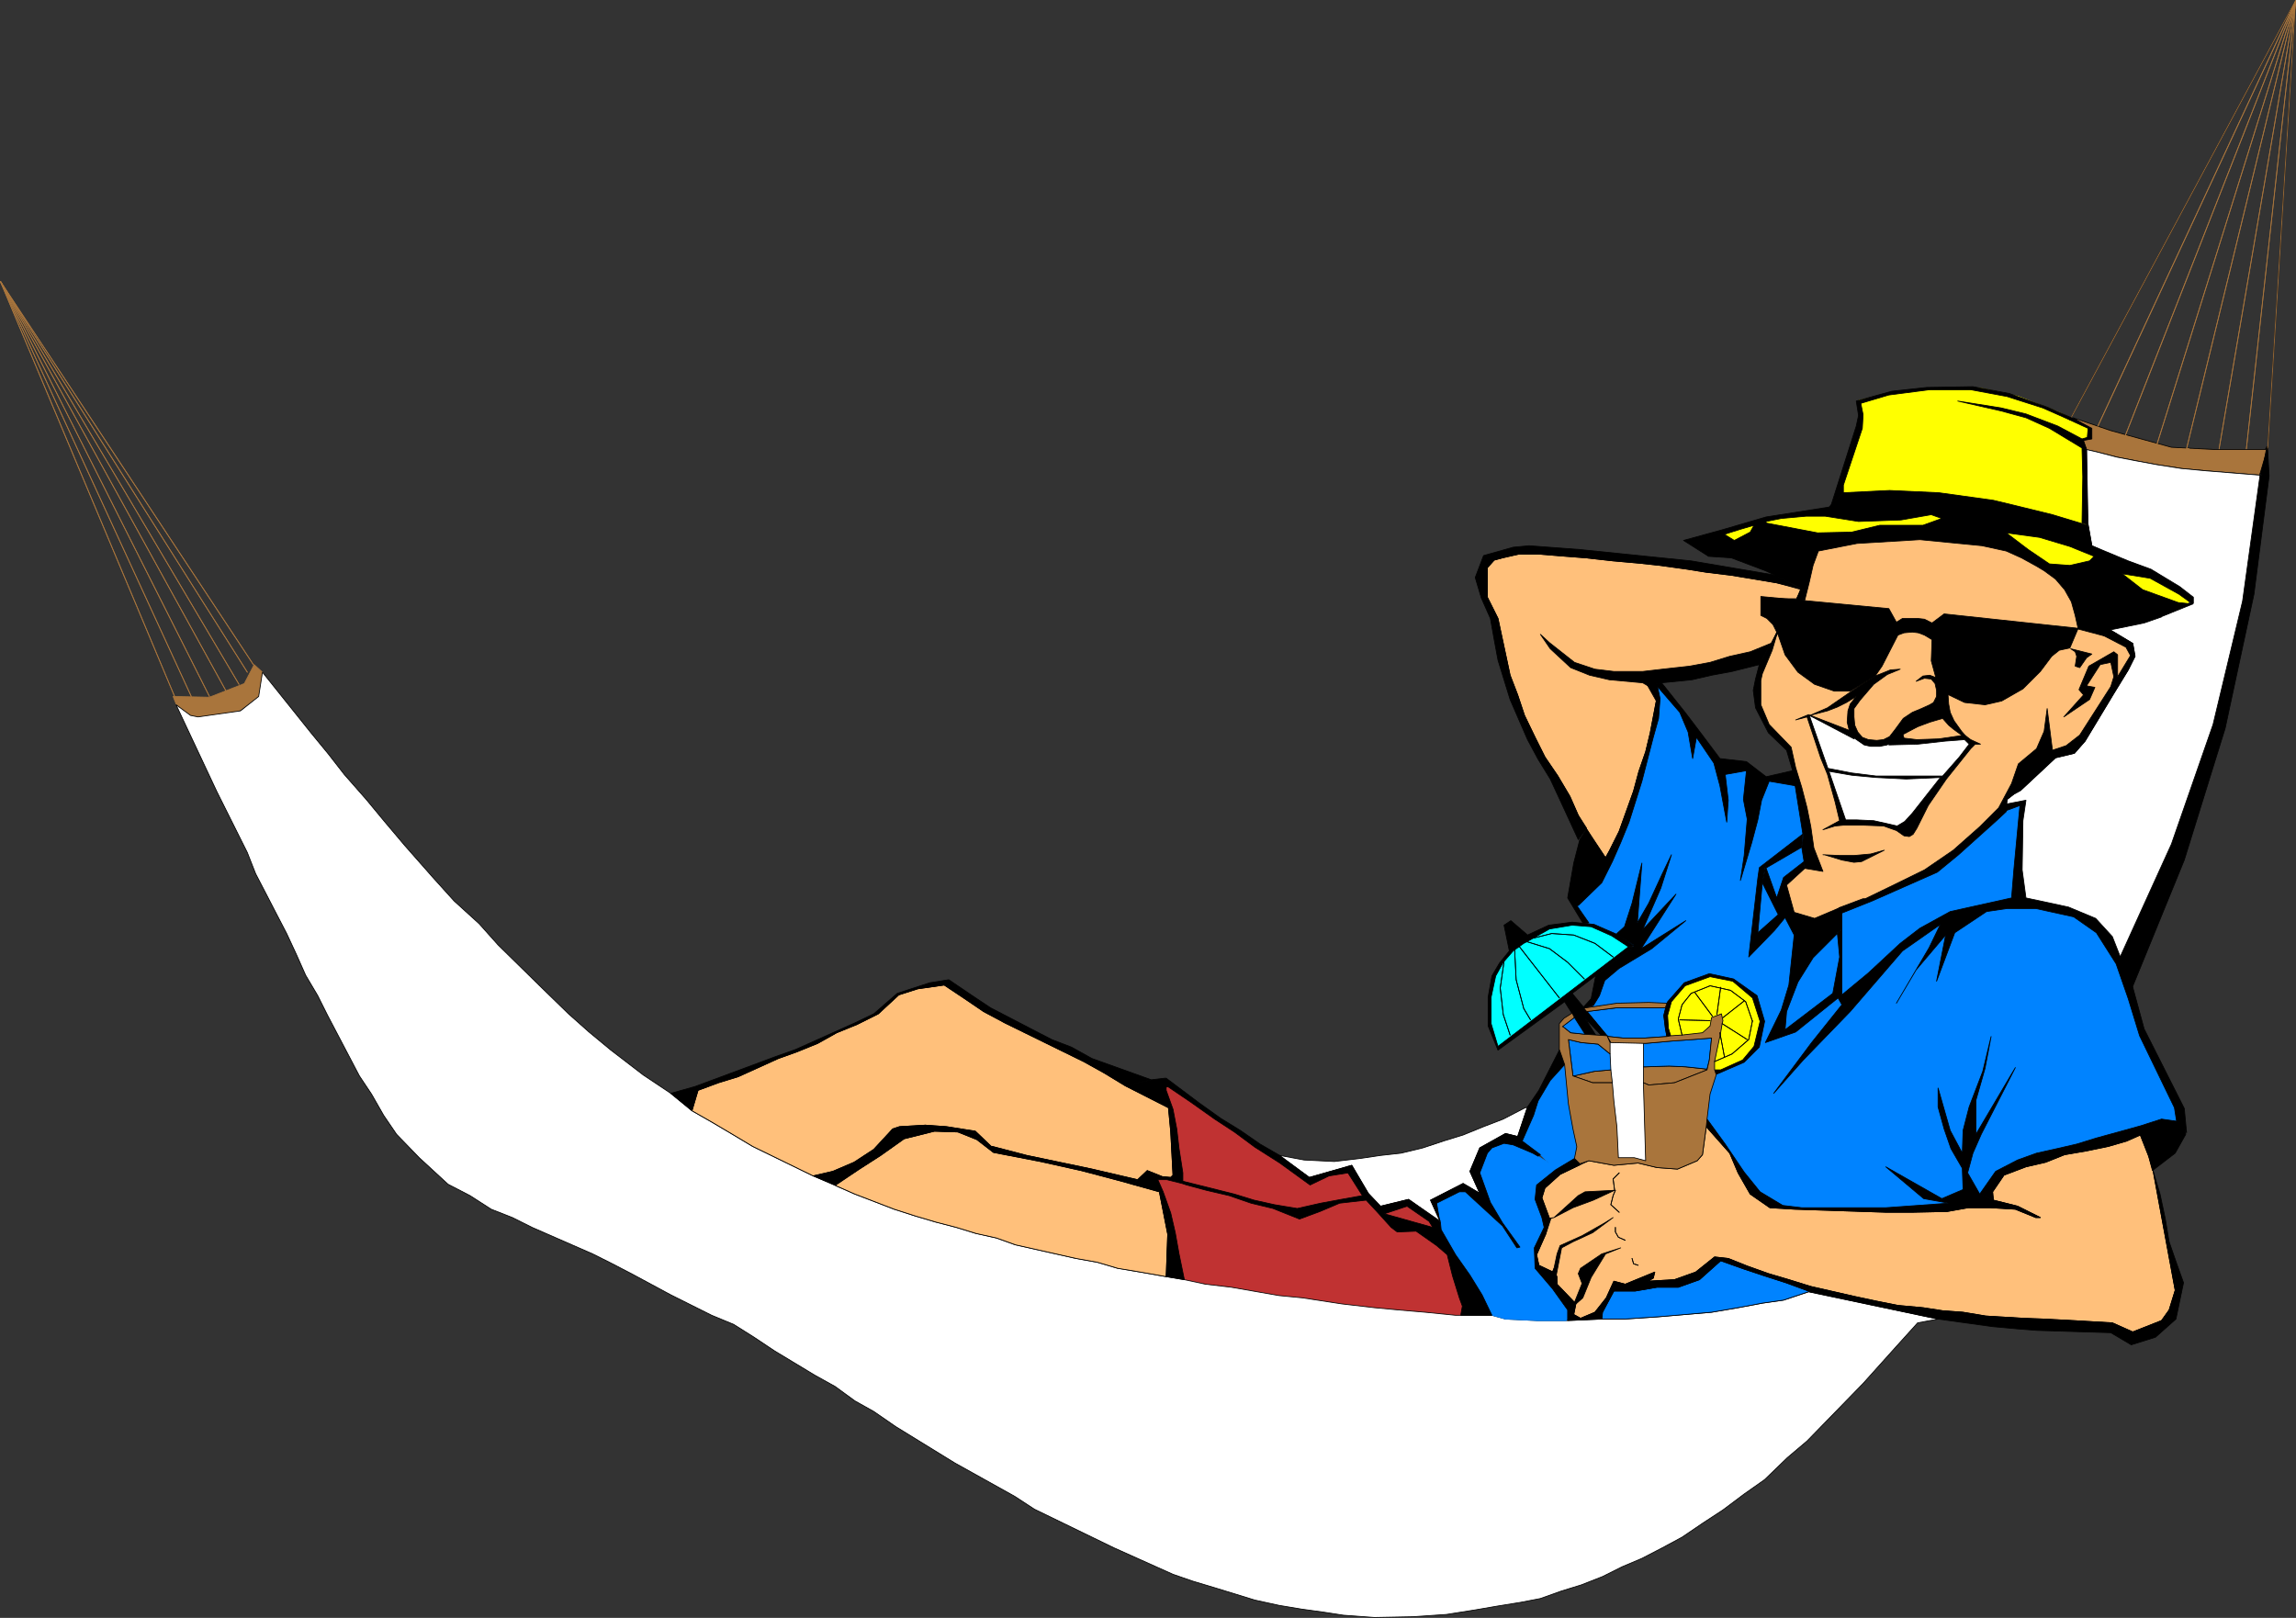 <?xml version="1.0" encoding="UTF-8" standalone="no"?>
<svg
   version="1.0"
   width="129.595mm"
   height="91.33mm"
   id="svg166"
   sodipodi:docname="Man in Hammock 1.wmf"
   xmlns:inkscape="http://www.inkscape.org/namespaces/inkscape"
   xmlns:sodipodi="http://sodipodi.sourceforge.net/DTD/sodipodi-0.dtd"
   xmlns="http://www.w3.org/2000/svg"
   xmlns:svg="http://www.w3.org/2000/svg">
  <rect width="100%" height="100%" fill="#333333" stroke="none"/>
  <sodipodi:namedview
     id="namedview166"
     pagecolor="#ffffff"
     bordercolor="#000000"
     borderopacity="0.25"
     inkscape:showpageshadow="2"
     inkscape:pageopacity="0.0"
     inkscape:pagecheckerboard="0"
     inkscape:deskcolor="#d1d1d1"
     inkscape:document-units="mm" />
  <defs
     id="defs1">
    <pattern
       id="WMFhbasepattern"
       patternUnits="userSpaceOnUse"
       width="6"
       height="6"
       x="0"
       y="0" />
  </defs>
  <path
     style="fill:#c03232;fill-opacity:1;fill-rule:evenodd;stroke:none"
     d="m 251.853,274.16 61.246,7.919 0.485,-4.202 -4.525,-10.019 -4.363,-9.05 -4.525,-3.394 -11.635,-5.979 -9.211,1.454 -8.565,-4.525 -22.947,-15.999 1.131,5.656 2.586,15.676 -2.262,-0.485 -4.04,-0.97 v 2.586 l 3.394,2.586 3.878,19.231 -0.646,-0.485 z"
     id="path1" />
  <path
     style="fill:none;stroke:#c03232;stroke-width:0.162px;stroke-linecap:round;stroke-linejoin:round;stroke-miterlimit:4;stroke-dasharray:none;stroke-opacity:1"
     d="m 251.853,274.16 61.246,7.919 0.485,-4.202 -4.525,-10.019 -4.363,-9.05 -4.525,-3.394 -11.635,-5.979 -9.211,1.454 -8.565,-4.525 -22.947,-15.999 1.131,5.656 2.586,15.676 -2.262,-0.485 -4.04,-0.97 v 2.586 l 3.394,2.586 3.878,19.231 -0.646,-0.485 v 0"
     id="path2" />
  <path
     style="fill:#ffff00;fill-opacity:1;fill-rule:evenodd;stroke:none"
     d="m 366.104,113.85 8.888,-2.586 6.141,-1.454 9.858,-0.97 1.939,-7.272 4.202,-12.767 -0.485,-3.394 7.272,-1.616 7.595,-0.646 10.989,-0.323 8.08,1.778 8.726,3.394 6.626,3.555 -0.162,2.262 h -2.101 l 0.808,1.131 0.485,17.776 1.293,4.04 0.485,0.485 13.09,5.01 7.757,5.333 -1.293,1.616 -3.717,0.97 -11.635,-7.434 -13.736,-1.616 -9.534,-5.979 -41.531,-0.485 -10.989,-1.454 -4.525,3.878 -5.333,-2.424 0.808,-0.808 z"
     id="path3" />
  <path
     style="fill:none;stroke:#ffff00;stroke-width:0.162px;stroke-linecap:round;stroke-linejoin:round;stroke-miterlimit:4;stroke-dasharray:none;stroke-opacity:1"
     d="m 366.104,113.85 8.888,-2.586 6.141,-1.454 9.858,-0.97 1.939,-7.272 4.202,-12.767 -0.485,-3.394 7.272,-1.616 7.595,-0.646 10.989,-0.323 8.08,1.778 8.726,3.394 6.626,3.555 -0.162,2.262 h -2.101 l 0.808,1.131 0.485,17.776 1.293,4.04 0.485,0.485 13.09,5.01 7.757,5.333 -1.293,1.616 -3.717,0.97 -11.635,-7.434 -13.736,-1.616 -9.534,-5.979 -41.531,-0.485 -10.989,-1.454 -4.525,3.878 -5.333,-2.424 0.808,-0.808 v 0"
     id="path4" />
  <path
     style="fill:#a9753c;fill-opacity:1;fill-rule:evenodd;stroke:none"
     d="m 444.965,95.912 2.262,0.485 4.363,1.131 4.202,0.808 4.363,0.808 5.171,0.808 5.171,0.485 11.958,0.97 1.131,-6.141 -0.323,0.646 h -10.666 l -9.373,-0.485 -12.928,-3.555 -8.08,-2.747 3.394,2.101 0.162,0.646 v 0.97 l -0.646,0.808 -0.808,0.323 0.808,1.939 v 0 z"
     id="path5" />
  <path
     style="fill:none;stroke:#000000;stroke-width:0.162px;stroke-linecap:round;stroke-linejoin:round;stroke-miterlimit:4;stroke-dasharray:none;stroke-opacity:1"
     d="m 444.965,95.912 2.262,0.485 4.363,1.131 4.202,0.808 4.363,0.808 5.171,0.808 5.171,0.485 11.958,0.97 1.131,-6.141 -0.323,0.646 h -10.666 l -9.373,-0.485 -12.928,-3.555 -8.08,-2.747 3.394,2.101 0.162,0.646 v 0.97 l -0.646,0.808 -0.808,0.323 0.808,1.939 v 0"
     id="path6" />
  <path
     style="fill:none;stroke:#000000;stroke-width:0.162px;stroke-linecap:round;stroke-linejoin:round;stroke-miterlimit:4;stroke-dasharray:none;stroke-opacity:1"
     d="M 483.749,96.073 489.728,0.081 441.572,89.609"
     id="path7" />
  <path
     style="fill:none;stroke:#a9753c;stroke-width:0.162px;stroke-linecap:round;stroke-linejoin:round;stroke-miterlimit:4;stroke-dasharray:none;stroke-opacity:1"
     d="M 483.749,96.073 489.728,0.081 441.572,89.609"
     id="path8" />
  <path
     style="fill:none;stroke:#a9753c;stroke-width:0.162px;stroke-linecap:round;stroke-linejoin:round;stroke-miterlimit:4;stroke-dasharray:none;stroke-opacity:1"
     d="M 489.728,0.242 479.224,95.75"
     id="path9" />
  <path
     style="fill:none;stroke:#a9753c;stroke-width:0.162px;stroke-linecap:round;stroke-linejoin:round;stroke-miterlimit:4;stroke-dasharray:none;stroke-opacity:1"
     d="M 489.728,0.242 479.224,95.75"
     id="path10" />
  <path
     style="fill:none;stroke:#a9753c;stroke-width:0.162px;stroke-linecap:round;stroke-linejoin:round;stroke-miterlimit:4;stroke-dasharray:none;stroke-opacity:1"
     d="M 489.728,0.242 473.407,95.75"
     id="path11" />
  <path
     style="fill:none;stroke:#a9753c;stroke-width:0.162px;stroke-linecap:round;stroke-linejoin:round;stroke-miterlimit:4;stroke-dasharray:none;stroke-opacity:1"
     d="M 489.728,0.242 473.407,95.75"
     id="path12" />
  <path
     style="fill:none;stroke:#a9753c;stroke-width:0.162px;stroke-linecap:round;stroke-linejoin:round;stroke-miterlimit:4;stroke-dasharray:none;stroke-opacity:1"
     d="M 489.728,0.242 466.458,95.75 h 0.485"
     id="path13" />
  <path
     style="fill:none;stroke:#a9753c;stroke-width:0.162px;stroke-linecap:round;stroke-linejoin:round;stroke-miterlimit:4;stroke-dasharray:none;stroke-opacity:1"
     d="M 489.728,0.242 466.458,95.75 h 0.485"
     id="path14" />
  <path
     style="fill:none;stroke:#a9753c;stroke-width:0.162px;stroke-linecap:round;stroke-linejoin:round;stroke-miterlimit:4;stroke-dasharray:none;stroke-opacity:1"
     d="M 489.728,0.242 460.155,94.78"
     id="path15" />
  <path
     style="fill:none;stroke:#a9753c;stroke-width:0.162px;stroke-linecap:round;stroke-linejoin:round;stroke-miterlimit:4;stroke-dasharray:none;stroke-opacity:1"
     d="M 489.728,0.242 460.155,94.78"
     id="path16" />
  <path
     style="fill:none;stroke:#a9753c;stroke-width:0.162px;stroke-linecap:round;stroke-linejoin:round;stroke-miterlimit:4;stroke-dasharray:none;stroke-opacity:1"
     d="M 489.728,0.242 453.368,93.003 h 0.323"
     id="path17" />
  <path
     style="fill:none;stroke:#a9753c;stroke-width:0.162px;stroke-linecap:round;stroke-linejoin:round;stroke-miterlimit:4;stroke-dasharray:none;stroke-opacity:1"
     d="M 489.728,0.242 453.368,93.003 h 0.323"
     id="path18" />
  <path
     style="fill:none;stroke:#a9753c;stroke-width:0.162px;stroke-linecap:round;stroke-linejoin:round;stroke-miterlimit:4;stroke-dasharray:none;stroke-opacity:1"
     d="M 489.728,0.242 447.551,90.902"
     id="path19" />
  <path
     style="fill:none;stroke:#a9753c;stroke-width:0.162px;stroke-linecap:round;stroke-linejoin:round;stroke-miterlimit:4;stroke-dasharray:none;stroke-opacity:1"
     d="M 489.728,0.242 447.551,90.902"
     id="path20" />
  <path
     style="fill:#a9753c;fill-opacity:1;fill-rule:evenodd;stroke:none"
     d="m 54.217,141.807 -2.101,4.04 -7.434,2.909 -7.757,-0.162 0.646,1.616 3.07,2.424 1.616,0.323 4.04,-0.323 4.686,-0.97 4.202,-3.07 0.808,-5.171 -1.778,-1.616 z"
     id="path21" />
  <path
     style="fill:none;stroke:#a9753c;stroke-width:0.162px;stroke-linecap:round;stroke-linejoin:round;stroke-miterlimit:4;stroke-dasharray:none;stroke-opacity:1"
     d="m 54.217,141.807 -2.101,4.04 -7.434,2.909 -7.757,-0.162 0.646,1.616 3.07,2.424 1.616,0.323 4.04,-0.323 4.686,-0.97 4.202,-3.07 0.808,-5.171 -1.778,-1.616 v 0"
     id="path22" />
  <path
     style="fill:none;stroke:#a9753c;stroke-width:0.162px;stroke-linecap:round;stroke-linejoin:round;stroke-miterlimit:4;stroke-dasharray:none;stroke-opacity:1"
     d="M 37.249,148.594 0.081,60.036"
     id="path23" />
  <path
     style="fill:none;stroke:#a9753c;stroke-width:0.162px;stroke-linecap:round;stroke-linejoin:round;stroke-miterlimit:4;stroke-dasharray:none;stroke-opacity:1"
     d="M 37.249,148.594 0.081,60.036"
     id="path24" />
  <path
     style="fill:none;stroke:#a9753c;stroke-width:0.162px;stroke-linecap:round;stroke-linejoin:round;stroke-miterlimit:4;stroke-dasharray:none;stroke-opacity:1"
     d="M 0.081,60.036 40.804,148.594"
     id="path25" />
  <path
     style="fill:none;stroke:#a9753c;stroke-width:0.162px;stroke-linecap:round;stroke-linejoin:round;stroke-miterlimit:4;stroke-dasharray:none;stroke-opacity:1"
     d="M 0.081,60.036 40.804,148.594"
     id="path26" />
  <path
     style="fill:none;stroke:#a9753c;stroke-width:0.162px;stroke-linecap:round;stroke-linejoin:round;stroke-miterlimit:4;stroke-dasharray:none;stroke-opacity:1"
     d="M 0.081,60.036 44.682,148.594"
     id="path27" />
  <path
     style="fill:none;stroke:#a9753c;stroke-width:0.162px;stroke-linecap:round;stroke-linejoin:round;stroke-miterlimit:4;stroke-dasharray:none;stroke-opacity:1"
     d="M 0.081,60.036 44.682,148.594"
     id="path28" />
  <path
     style="fill:none;stroke:#a9753c;stroke-width:0.162px;stroke-linecap:round;stroke-linejoin:round;stroke-miterlimit:4;stroke-dasharray:none;stroke-opacity:1"
     d="M 0.081,60.036 48.238,147.463"
     id="path29" />
  <path
     style="fill:none;stroke:#a9753c;stroke-width:0.162px;stroke-linecap:round;stroke-linejoin:round;stroke-miterlimit:4;stroke-dasharray:none;stroke-opacity:1"
     d="M 0.081,60.036 48.238,147.463"
     id="path30" />
  <path
     style="fill:none;stroke:#a9753c;stroke-width:0.162px;stroke-linecap:round;stroke-linejoin:round;stroke-miterlimit:4;stroke-dasharray:none;stroke-opacity:1"
     d="M 0.081,60.036 50.985,146.009"
     id="path31" />
  <path
     style="fill:none;stroke:#a9753c;stroke-width:0.162px;stroke-linecap:round;stroke-linejoin:round;stroke-miterlimit:4;stroke-dasharray:none;stroke-opacity:1"
     d="M 0.081,60.036 50.985,146.009"
     id="path32" />
  <path
     style="fill:none;stroke:#a9753c;stroke-width:0.162px;stroke-linecap:round;stroke-linejoin:round;stroke-miterlimit:4;stroke-dasharray:none;stroke-opacity:1"
     d="M 0.081,60.036 52.762,143.423"
     id="path33" />
  <path
     style="fill:none;stroke:#a9753c;stroke-width:0.162px;stroke-linecap:round;stroke-linejoin:round;stroke-miterlimit:4;stroke-dasharray:none;stroke-opacity:1"
     d="M 0.081,60.036 52.762,143.423"
     id="path34" />
  <path
     style="fill:none;stroke:#a9753c;stroke-width:0.162px;stroke-linecap:round;stroke-linejoin:round;stroke-miterlimit:4;stroke-dasharray:none;stroke-opacity:1"
     d="M 0.081,60.036 54.055,141.807"
     id="path35" />
  <path
     style="fill:none;stroke:#a9753c;stroke-width:0.162px;stroke-linecap:round;stroke-linejoin:round;stroke-miterlimit:4;stroke-dasharray:none;stroke-opacity:1"
     d="M 0.081,60.036 54.055,141.807"
     id="path36" />
  <path
     style="fill:#ffffff;fill-opacity:1;fill-rule:evenodd;stroke:none"
     d="m 413.453,281.432 -4.363,0.808 -4.525,5.01 -7.11,7.919 -11.958,12.282 -4.202,3.555 -4.848,4.686 -4.363,3.07 -4.525,3.394 -4.202,2.747 -4.525,3.07 -4.202,2.262 -4.363,2.262 -4.202,1.778 -4.202,2.101 -4.525,1.778 -4.202,1.293 -4.525,1.616 -4.202,0.808 -5.01,0.808 -4.686,0.808 -6.141,0.97 -7.11,0.485 -8.242,0.162 -6.626,-0.485 -4.202,-0.646 -4.686,-0.646 -4.848,-0.808 -5.171,-1.131 -8.403,-2.586 -4.848,-1.454 -4.202,-1.454 -12.605,-5.656 -16.968,-8.242 -4.202,-2.747 -12.766,-7.111 -12.605,-7.757 -4.686,-3.232 -4.04,-2.262 -4.202,-3.07 -4.363,-2.424 -8.565,-5.171 -4.363,-2.909 -4.363,-2.747 -4.686,-1.939 -4.202,-2.101 -4.525,-2.262 -4.202,-2.262 -4.202,-2.262 -4.363,-2.262 -3.878,-1.939 -12.928,-5.656 -4.202,-2.101 -4.525,-1.778 -4.525,-2.909 -4.686,-2.424 -6.141,-5.656 -4.848,-5.01 -2.747,-4.04 -2.586,-4.525 -2.586,-3.878 -6.787,-12.928 -2.101,-4.202 -2.586,-4.363 -1.939,-4.363 -2.101,-4.525 -2.101,-4.04 -2.424,-4.686 -2.101,-4.04 -1.778,-4.525 -2.262,-4.525 -4.202,-8.403 -8.726,-18.584 3.07,2.262 1.616,0.323 9.05,-1.293 3.878,-3.07 0.808,-5.171 10.342,12.928 3.717,4.525 3.394,4.363 4.686,5.333 3.878,4.686 4.363,5.171 5.979,6.787 4.525,5.01 5.333,4.848 4.04,4.525 8.888,8.727 6.141,5.979 4.363,3.878 4.686,3.878 6.949,5.333 5.818,3.878 4.525,3.717 4.525,2.586 4.363,2.586 4.04,2.424 12.928,6.303 4.848,2.101 4.04,1.778 8.403,3.232 4.525,1.454 4.363,1.293 4.363,1.131 4.202,1.293 4.363,0.97 4.04,1.454 12.928,2.909 4.525,0.808 4.363,1.293 4.848,0.808 5.494,0.97 3.878,0.646 4.525,0.97 5.494,0.646 10.181,1.778 5.01,0.485 4.202,0.646 4.202,0.646 6.949,0.808 5.171,0.485 5.656,0.485 6.464,0.646 h 1.131 6.626 l 2.909,0.808 6.626,0.323 h 6.302 l 7.595,-0.323 h 4.848 l 7.272,-0.485 11.312,-0.97 5.656,-0.97 5.171,-0.97 4.525,-0.646 5.333,-1.778 27.634,5.818 z"
     id="path37" />
  <path
     style="fill:none;stroke:#000000;stroke-width:0.162px;stroke-linecap:round;stroke-linejoin:round;stroke-miterlimit:4;stroke-dasharray:none;stroke-opacity:1"
     d="m 413.453,281.432 -4.363,0.808 -4.525,5.01 -7.11,7.919 -11.958,12.282 -4.202,3.555 -4.848,4.686 -4.363,3.07 -4.525,3.394 -4.202,2.747 -4.525,3.07 -4.202,2.262 -4.363,2.262 -4.202,1.778 -4.202,2.101 -4.525,1.778 -4.202,1.293 -4.525,1.616 -4.202,0.808 -5.01,0.808 -4.686,0.808 -6.141,0.97 -7.11,0.485 -8.242,0.162 -6.626,-0.485 -4.202,-0.646 -4.686,-0.646 -4.848,-0.808 -5.171,-1.131 -8.403,-2.586 -4.848,-1.454 -4.202,-1.454 -12.605,-5.656 -16.968,-8.242 -4.202,-2.747 -12.766,-7.111 -12.605,-7.757 -4.686,-3.232 -4.04,-2.262 -4.202,-3.07 -4.363,-2.424 -8.565,-5.171 -4.363,-2.909 -4.363,-2.747 -4.686,-1.939 -4.202,-2.101 -4.525,-2.262 -4.202,-2.262 -4.202,-2.262 -4.363,-2.262 -3.878,-1.939 -12.928,-5.656 -4.202,-2.101 -4.525,-1.778 -4.525,-2.909 -4.686,-2.424 -6.141,-5.656 -4.848,-5.01 -2.747,-4.04 -2.586,-4.525 -2.586,-3.878 -6.787,-12.928 -2.101,-4.202 -2.586,-4.363 -1.939,-4.363 -2.101,-4.525 -2.101,-4.04 -2.424,-4.686 -2.101,-4.04 -1.778,-4.525 -2.262,-4.525 -4.202,-8.403 -8.726,-18.584 3.07,2.262 1.616,0.323 9.05,-1.293 3.878,-3.07 0.808,-5.171 10.342,12.928 3.717,4.525 3.394,4.363 4.686,5.333 3.878,4.686 4.363,5.171 5.979,6.787 4.525,5.01 5.333,4.848 4.04,4.525 8.888,8.727 6.141,5.979 4.363,3.878 4.686,3.878 6.949,5.333 5.818,3.878 4.525,3.717 4.525,2.586 4.363,2.586 4.04,2.424 12.928,6.303 4.848,2.101 4.04,1.778 8.403,3.232 4.525,1.454 4.363,1.293 4.363,1.131 4.202,1.293 4.363,0.97 4.04,1.454 12.928,2.909 4.525,0.808 4.363,1.293 4.848,0.808 5.494,0.97 3.878,0.646 4.525,0.97 5.494,0.646 10.181,1.778 5.01,0.485 4.202,0.646 4.202,0.646 6.949,0.808 5.171,0.485 5.656,0.485 6.464,0.646 h 1.131 6.626 l 2.909,0.808 6.626,0.323 h 6.302 l 7.595,-0.323 h 4.848 l 7.272,-0.485 11.312,-0.97 5.656,-0.97 5.171,-0.97 4.525,-0.646 5.333,-1.778 27.634,5.818 v 0"
     id="path38" />
  <path
     style="fill:#000000;fill-opacity:1;fill-rule:evenodd;stroke:none"
     d="m 451.914,204.994 11.312,-24.887 8.888,-25.533 6.302,-26.341 3.717,-26.826 v -0.323 l 1.616,-5.495 0.323,5.979 -3.232,25.21 -6.141,28.604 -8.726,28.119 -11.15,27.311 z"
     id="path39" />
  <path
     style="fill:none;stroke:#000000;stroke-width:0.162px;stroke-linecap:round;stroke-linejoin:round;stroke-miterlimit:4;stroke-dasharray:none;stroke-opacity:1"
     d="m 451.914,204.994 11.312,-24.887 8.888,-25.533 6.302,-26.341 3.717,-26.826 v -0.323 l 1.616,-5.495 0.323,5.979 -3.232,25.21 -6.141,28.604 -8.726,28.119 -11.15,27.311 -2.909,-5.818 v 0"
     id="path40" />
  <path
     style="fill:#ffc07b;fill-opacity:1;fill-rule:evenodd;stroke:none"
     d="m 178.325,252.829 5.01,-3.394 4.525,-2.909 5.01,-3.555 6.464,-1.616 5.01,0.162 4.04,1.616 3.555,2.747 10.019,1.939 8.726,1.939 8.565,2.262 8.08,2.262 1.778,9.05 -0.323,9.05 -5.494,-0.97 -4.848,-0.808 -4.363,-1.293 -4.525,-0.808 -12.928,-2.909 -4.04,-1.454 -4.363,-0.97 -4.202,-1.293 -4.363,-1.131 -4.363,-1.293 -4.525,-1.454 -8.403,-3.232 -4.04,-1.778 z"
     id="path41" />
  <path
     style="fill:none;stroke:#000000;stroke-width:0.162px;stroke-linecap:round;stroke-linejoin:round;stroke-miterlimit:4;stroke-dasharray:none;stroke-opacity:1"
     d="m 178.325,252.829 5.01,-3.394 4.525,-2.909 5.01,-3.555 6.464,-1.616 5.01,0.162 4.04,1.616 3.555,2.747 10.019,1.939 8.726,1.939 8.565,2.262 8.08,2.262 1.778,9.05 -0.323,9.05 -5.494,-0.97 -4.848,-0.808 -4.363,-1.293 -4.525,-0.808 -12.928,-2.909 -4.04,-1.454 -4.363,-0.97 -4.202,-1.293 -4.363,-1.131 -4.363,-1.293 -4.525,-1.454 -8.403,-3.232 -4.04,-1.778 v -0.162 0"
     id="path42" />
  <path
     style="fill:#ffc07b;fill-opacity:1;fill-rule:evenodd;stroke:none"
     d="m 244.743,249.758 -2.101,1.939 -9.696,-2.262 -13.898,-2.909 -7.434,-1.939 v 0.162 l -3.555,-3.394 -6.141,-0.97 -4.525,-0.323 -5.494,0.323 -1.454,0.485 -4.04,4.363 -4.202,2.747 -4.525,1.939 -4.202,0.97 -12.928,-6.303 -4.04,-2.424 -4.363,-2.586 -4.525,-2.586 1.293,-4.363 4.363,-1.616 4.202,-1.293 8.565,-3.878 4.04,-1.454 4.363,-1.778 4.04,-2.262 4.363,-1.778 4.525,-2.262 4.363,-4.04 4.04,-1.293 5.656,-0.808 4.363,2.909 4.04,2.747 4.525,2.424 16.806,8.242 4.363,2.424 4.525,2.747 9.211,4.686 0.485,5.171 0.485,9.211 -0.485,0.485 -1.778,-0.162 z"
     id="path43" />
  <path
     style="fill:none;stroke:#000000;stroke-width:0.162px;stroke-linecap:round;stroke-linejoin:round;stroke-miterlimit:4;stroke-dasharray:none;stroke-opacity:1"
     d="m 244.743,249.758 -2.101,1.939 -9.696,-2.262 -13.898,-2.909 -7.434,-1.939 v 0.162 l -3.555,-3.394 -6.141,-0.97 -4.525,-0.323 -5.494,0.323 -1.454,0.485 -4.04,4.363 -4.202,2.747 -4.525,1.939 -4.202,0.97 -12.928,-6.303 -4.04,-2.424 -4.363,-2.586 -4.525,-2.586 1.293,-4.363 4.363,-1.616 4.202,-1.293 8.565,-3.878 4.04,-1.454 4.363,-1.778 4.04,-2.262 4.363,-1.778 4.525,-2.262 4.363,-4.04 4.04,-1.293 5.656,-0.808 4.363,2.909 4.04,2.747 4.525,2.424 16.806,8.242 4.363,2.424 4.525,2.747 9.211,4.686 0.485,5.171 0.485,9.211 -0.485,0.485 -1.778,-0.162 -3.232,-1.293 v 0"
     id="path44" />
  <path
     style="fill:#0083ff;fill-opacity:1;fill-rule:evenodd;stroke:none"
     d="m 328.128,234.891 -3.394,8.565 3.878,2.909 1.778,1.778 -2.262,-1.454 -1.131,-0.646 -4.202,-1.778 -1.939,-0.323 -2.586,0.97 -0.97,1.131 -1.616,4.202 2.262,6.303 2.586,4.363 3.717,5.171 -0.646,0.162 -3.07,-4.686 -7.918,-7.272 h -1.293 l -4.848,2.424 0.97,5.656 3.07,5.333 3.07,4.363 2.586,4.202 2.101,4.363 2.909,0.808 6.626,0.323 h 6.302 l 0.323,-0.323 v -1.939 l -3.232,-4.525 -3.717,-4.363 -0.162,-4.363 2.101,-4.363 -0.485,-2.101 -1.454,-3.878 0.323,-3.07 4.04,-3.232 4.04,-2.424 0.485,-2.586 -0.808,-3.717 -0.97,-5.333 -0.808,-8.403 -3.07,3.394 -2.586,4.363 z"
     id="path45" />
  <path
     style="fill:none;stroke:#0083ff;stroke-width:0.162px;stroke-linecap:round;stroke-linejoin:round;stroke-miterlimit:4;stroke-dasharray:none;stroke-opacity:1"
     d="m 328.128,234.891 -3.394,8.565 3.878,2.909 1.778,1.778 -2.262,-1.454 -1.131,-0.646 -4.202,-1.778 -1.939,-0.323 -2.586,0.97 -0.97,1.131 -1.616,4.202 2.262,6.303 2.586,4.363 3.717,5.171 -0.646,0.162 -3.07,-4.686 -7.918,-7.272 h -1.293 l -4.848,2.424 0.97,5.656 3.07,5.333 3.07,4.363 2.586,4.202 2.101,4.363 2.909,0.808 6.626,0.323 h 6.302 l 0.323,-0.323 v -1.939 l -3.232,-4.525 -3.717,-4.363 -0.162,-4.363 2.101,-4.363 -0.485,-2.101 -1.454,-3.878 0.323,-3.07 4.04,-3.232 4.04,-2.424 0.485,-2.586 -0.808,-3.717 -0.97,-5.333 -0.808,-8.403 -3.07,3.394 -2.586,4.363 v 0 0"
     id="path46" />
  <path
     style="fill:#0083ff;fill-opacity:1;fill-rule:evenodd;stroke:none"
     d="m 384.85,185.117 0.323,-0.485 -0.323,-6.626 -1.778,-10.343 -5.656,-0.97 -4.848,-2.262 -4.525,0.808 -2.424,-2.424 -3.717,-5.495 -0.808,4.525 -0.97,-5.656 -1.778,-4.202 -4.686,-5.979 h -0.162 l 0.646,2.909 v 0.162 l -0.323,4.202 -1.131,4.04 -2.424,9.373 -2.747,8.727 -1.778,4.363 -1.778,4.04 -2.262,4.525 -5.01,4.848 h -0.323 l 2.586,3.878 1.131,0.162 5.01,2.262 3.394,2.262 v 0.323 l -7.11,6.141 -1.616,6.464 5.171,-0.646 6.787,-0.162 3.878,0.162 0.162,-0.323 3.555,-4.04 5.333,-1.939 5.171,1.131 5.01,3.555 1.616,5.495 -1.131,5.495 -3.232,3.232 -5.979,2.586 v 0.162 l -1.293,4.04 -0.646,5.333 3.878,5.333 4.04,5.979 3.394,4.202 4.848,2.909 4.04,0.485 h 5.171 12.766 l 6.787,-0.485 6.626,-0.485 6.626,-1.939 3.394,-4.848 4.686,-2.424 4.04,-1.454 4.363,-0.97 4.202,-0.97 4.202,-1.293 9.373,-2.586 4.525,-1.454 4.686,0.646 -1.454,-2.424 -5.979,-12.928 -1.778,-4.525 -1.616,-4.202 -0.97,-4.202 -1.778,-4.363 -2.262,-4.04 -2.424,-4.363 -4.525,-2.909 -4.202,-1.131 -4.525,-0.646 h -6.141 l 0.97,-1.293 0.646,-4.525 0.646,-5.979 0.323,-5.01 0.808,-5.818 -3.717,1.778 -8.726,7.919 -4.363,3.394 -4.363,2.747 -8.403,4.202 -4.363,1.454 -4.848,2.101 -0.323,-0.646 -5.494,2.101 -4.525,-1.454 -1.939,-5.818 4.363,-3.717 z"
     id="path47" />
  <path
     style="fill:none;stroke:#0083ff;stroke-width:0.162px;stroke-linecap:round;stroke-linejoin:round;stroke-miterlimit:4;stroke-dasharray:none;stroke-opacity:1"
     d="m 384.85,185.117 0.323,-0.485 -0.323,-6.626 -1.778,-10.343 -5.656,-0.97 -4.848,-2.262 -4.525,0.808 -2.424,-2.424 -3.717,-5.495 -0.808,4.525 -0.97,-5.656 -1.778,-4.202 -4.686,-5.979 h -0.162 l 0.646,2.909 v 0.162 l -0.323,4.202 -1.131,4.04 -2.424,9.373 -2.747,8.727 -1.778,4.363 -1.778,4.04 -2.262,4.525 -5.01,4.848 h -0.323 l 2.586,3.878 1.131,0.162 5.01,2.262 3.394,2.262 v 0.323 l -7.11,6.141 -1.616,6.464 5.171,-0.646 6.787,-0.162 3.878,0.162 0.162,-0.323 3.555,-4.04 5.333,-1.939 5.171,1.131 5.01,3.555 1.616,5.495 -1.131,5.495 -3.232,3.232 -5.979,2.586 v 0.162 l -1.293,4.04 -0.646,5.333 3.878,5.333 4.04,5.979 3.394,4.202 4.848,2.909 4.04,0.485 h 5.171 12.766 l 6.787,-0.485 6.626,-0.485 6.626,-1.939 3.394,-4.848 4.686,-2.424 4.04,-1.454 4.363,-0.97 4.202,-0.97 4.202,-1.293 9.373,-2.586 4.525,-1.454 4.686,0.646 -1.454,-2.424 -5.979,-12.928 -1.778,-4.525 -1.616,-4.202 -0.97,-4.202 -1.778,-4.363 -2.262,-4.04 -2.424,-4.363 -4.525,-2.909 -4.202,-1.131 -4.525,-0.646 h -6.141 l 0.97,-1.293 0.646,-4.525 0.646,-5.979 0.323,-5.01 0.808,-5.818 -3.717,1.778 -8.726,7.919 -4.363,3.394 -4.363,2.747 -8.403,4.202 -4.363,1.454 -4.848,2.101 -0.323,-0.646 -5.494,2.101 -4.525,-1.454 -1.939,-5.818 4.363,-3.717 v 0"
     id="path48" />
  <path
     style="fill:#ffc07b;fill-opacity:1;fill-rule:evenodd;stroke:none"
     d="m 379.356,134.212 -1.939,-2.909 0.646,-3.555 h 5.171 l 1.131,-2.262 v 0.323 l -5.333,-1.454 -9.696,-1.616 -5.333,-0.646 -4.04,-0.646 -5.818,-0.808 -4.525,-0.485 -5.494,-0.485 -5.818,-0.646 -4.202,-0.323 -5.979,-0.485 h -3.717 -0.323 l -3.555,0.808 -1.778,0.485 -1.454,1.616 v 6.303 l 2.262,4.525 2.586,12.12 1.616,4.202 1.454,4.363 2.262,4.686 2.101,4.202 2.747,4.04 2.586,4.363 1.778,4.04 2.747,4.525 3.07,4.525 0.808,-1.454 2.101,-4.202 3.07,-8.565 1.131,-4.202 1.454,-4.202 0.97,-4.04 1.293,-6.787 -0.646,-4.363 18.584,-3.878 6.464,-3.555 z"
     id="path49" />
  <path
     style="fill:none;stroke:#000000;stroke-width:0.162px;stroke-linecap:round;stroke-linejoin:round;stroke-miterlimit:4;stroke-dasharray:none;stroke-opacity:1"
     d="m 379.356,134.212 -1.939,-2.909 0.646,-3.555 h 5.171 l 1.131,-2.262 v 0.323 l -5.333,-1.454 -9.696,-1.616 -5.333,-0.646 -4.04,-0.646 -5.818,-0.808 -4.525,-0.485 -5.494,-0.485 -5.818,-0.646 -4.202,-0.323 -5.979,-0.485 h -3.717 -0.323 l -3.555,0.808 -1.778,0.485 -1.454,1.616 v 6.303 l 2.262,4.525 2.586,12.12 1.616,4.202 1.454,4.363 2.262,4.686 2.101,4.202 2.747,4.04 2.586,4.363 1.778,4.04 2.747,4.525 3.07,4.525 0.808,-1.454 2.101,-4.202 3.07,-8.565 1.131,-4.202 1.454,-4.202 0.97,-4.04 1.293,-6.787 -0.646,-4.363 18.584,-3.878 6.464,-3.555 1.616,-3.555 v 0"
     id="path50" />
  <path
     style="fill:#ffc07b;fill-opacity:1;fill-rule:evenodd;stroke:none"
     d="m 387.597,117.082 8.242,-1.939 7.757,-0.485 h 12.443 l 8.242,0.97 8.726,3.394 5.171,3.394 11.797,12.767 4.686,2.586 0.323,2.424 -3.07,5.171 -5.494,8.888 -4.525,5.818 -4.525,1.131 -6.141,5.656 -3.717,4.848 -7.918,8.08 -9.05,6.303 -13.736,6.464 -4.848,1.454 -4.202,2.424 -5.333,-1.131 -2.101,-6.141 4.04,-3.717 2.747,-1.293 -1.616,-4.525 -1.616,-12.282 -2.262,-7.272 -3.555,-3.717 -2.747,-4.686 -0.323,-5.979 1.616,-5.979 2.586,-4.525 5.494,-7.595 1.616,-6.787 1.454,-3.717 v 0 z"
     id="path51" />
  <path
     style="fill:none;stroke:#000000;stroke-width:0.162px;stroke-linecap:round;stroke-linejoin:round;stroke-miterlimit:4;stroke-dasharray:none;stroke-opacity:1"
     d="m 387.597,117.082 8.242,-1.939 7.757,-0.485 h 12.443 l 8.242,0.97 8.726,3.394 5.171,3.394 11.797,12.767 4.686,2.586 0.323,2.424 -3.07,5.171 -5.494,8.888 -4.525,5.818 -4.525,1.131 -6.141,5.656 -3.717,4.848 -7.918,8.08 -9.05,6.303 -13.736,6.464 -4.848,1.454 -4.202,2.424 -5.333,-1.131 -2.101,-6.141 4.04,-3.717 2.747,-1.293 -1.616,-4.525 -1.616,-12.282 -2.262,-7.272 -3.555,-3.717 -2.747,-4.686 -0.323,-5.979 1.616,-5.979 2.586,-4.525 5.494,-7.595 1.616,-6.787 1.454,-3.717 v 0"
     id="path52" />
  <path
     style="fill:#00ffff;fill-opacity:1;fill-rule:evenodd;stroke:none"
     d="m 347.52,201.923 -27.957,21.332 -1.454,-4.525 -0.323,-5.979 1.293,-4.525 1.616,-2.909 2.101,-2.424 2.262,-1.616 1.778,-0.97 3.717,-2.101 4.848,-0.808 4.04,0.323 4.363,1.939 3.717,2.424 v 0 z"
     id="path53" />
  <path
     style="fill:none;stroke:#00ffff;stroke-width:0.162px;stroke-linecap:round;stroke-linejoin:round;stroke-miterlimit:4;stroke-dasharray:none;stroke-opacity:1"
     d="m 347.52,201.923 -27.957,21.332 -1.454,-4.525 -0.323,-5.979 1.293,-4.525 1.616,-2.909 2.101,-2.424 2.262,-1.616 1.778,-0.97 3.717,-2.101 4.848,-0.808 4.04,0.323 4.363,1.939 3.717,2.424 v 0"
     id="path54" />
  <path
     style="fill:#0083ff;fill-opacity:1;fill-rule:evenodd;stroke:none"
     d="m 385.82,275.453 -4.848,-1.778 -4.525,-1.454 -4.363,-1.454 -5.01,-1.778 -4.525,4.04 -4.525,1.616 h -4.525 l -4.686,0.808 h -4.525 l -2.424,4.525 -0.162,1.454 h 4.848 l 7.272,-0.485 11.312,-0.97 5.656,-0.97 5.171,-0.97 4.525,-0.646 5.333,-1.778 z"
     id="path55" />
  <path
     style="fill:none;stroke:#000000;stroke-width:0.162px;stroke-linecap:round;stroke-linejoin:round;stroke-miterlimit:4;stroke-dasharray:none;stroke-opacity:1"
     d="m 385.82,275.453 -4.848,-1.778 -4.525,-1.454 -4.363,-1.454 -5.01,-1.778 -4.525,4.04 -4.525,1.616 h -4.525 l -4.686,0.808 h -4.525 l -2.424,4.525 -0.162,1.454 h 4.848 l 7.272,-0.485 11.312,-0.97 5.656,-0.97 5.171,-0.97 4.525,-0.646 5.333,-1.778 v -0.162 0"
     id="path56" />
  <path
     style="fill:#ffc07b;fill-opacity:1;fill-rule:evenodd;stroke:none"
     d="m 459.347,249.92 -0.97,-3.232 -1.778,-4.525 -2.909,1.293 -3.878,1.131 -4.686,0.97 -4.686,0.808 -4.04,1.616 -4.202,0.97 -4.686,1.778 -2.424,3.555 0.162,1.778 5.171,1.293 4.848,2.424 h -0.97 l -4.363,-1.778 -5.333,-0.323 h -4.686 l -4.525,0.808 -7.595,0.162 h -5.333 l -19.554,-0.646 -5.333,-0.323 -4.202,-2.909 -2.586,-4.525 -1.778,-4.202 -5.01,-5.656 -0.808,5.979 -1.131,1.293 -4.202,1.778 -4.363,-0.323 -4.04,-0.97 -5.171,0.485 -5.333,-0.97 -1.778,0.808 -4.363,2.101 -3.232,2.909 -0.646,2.101 1.616,4.363 h 0.323 l -1.131,3.394 -1.939,4.363 0.485,2.262 3.717,1.778 -0.808,-0.323 0.323,-0.808 0.485,1.454 0.162,1.939 4.04,4.202 v -0.162 l -0.485,2.424 1.454,0.808 3.07,-1.293 2.424,-3.07 1.616,-3.555 2.424,0.646 6.302,-2.586 -0.323,1.293 -1.131,0.646 5.656,-0.323 4.525,-1.616 4.04,-3.232 2.909,0.323 4.04,1.616 4.525,1.616 4.363,1.293 4.686,1.454 9.211,2.101 4.525,0.97 4.848,0.97 5.333,0.485 4.202,0.646 4.363,0.323 4.848,0.808 8.08,0.485 4.363,0.162 6.141,0.323 8.403,0.485 4.363,1.939 6.141,-2.424 1.616,-2.262 1.293,-4.202 z"
     id="path57" />
  <path
     style="fill:none;stroke:#000000;stroke-width:0.162px;stroke-linecap:round;stroke-linejoin:round;stroke-miterlimit:4;stroke-dasharray:none;stroke-opacity:1"
     d="m 459.347,249.92 -0.97,-3.232 -1.778,-4.525 -2.909,1.293 -3.878,1.131 -4.686,0.97 -4.686,0.808 -4.04,1.616 -4.202,0.97 -4.686,1.778 -2.424,3.555 0.162,1.778 5.171,1.293 4.848,2.424 h -0.97 l -4.363,-1.778 -5.333,-0.323 h -4.686 l -4.525,0.808 -7.595,0.162 h -5.333 l -19.554,-0.646 -5.333,-0.323 -4.202,-2.909 -2.586,-4.525 -1.778,-4.202 -5.01,-5.656 -0.808,5.979 -1.131,1.293 -4.202,1.778 -4.363,-0.323 -4.04,-0.97 -5.171,0.485 -5.333,-0.97 -1.778,0.808 -4.363,2.101 -3.232,2.909 -0.646,2.101 1.616,4.363 h 0.323 l -1.131,3.394 -1.939,4.363 0.485,2.262 3.717,1.778 -0.808,-0.323 0.323,-0.808 0.485,1.454 0.162,1.939 4.04,4.202 v -0.162 l -0.485,2.424 1.454,0.808 3.07,-1.293 2.424,-3.07 1.616,-3.555 2.424,0.646 6.302,-2.586 -0.323,1.293 -1.131,0.646 5.656,-0.323 4.525,-1.616 4.04,-3.232 2.909,0.323 4.04,1.616 4.525,1.616 4.363,1.293 4.686,1.454 9.211,2.101 4.525,0.97 4.848,0.97 5.333,0.485 4.202,0.646 4.363,0.323 4.848,0.808 8.08,0.485 4.363,0.162 6.141,0.323 8.403,0.485 4.363,1.939 6.141,-2.424 1.616,-2.262 1.293,-4.202 -4.686,-25.372 v 0"
     id="path58" />
  <path
     style="fill:#ffff00;fill-opacity:1;fill-rule:evenodd;stroke:none"
     d="m 365.135,217.114 -0.323,1.778 -1.616,1.454 -4.363,0.485 -2.424,0.162 -0.485,-1.616 -0.162,-2.586 v -0.162 l 0.808,-2.909 2.909,-3.394 5.333,-1.939 4.848,0.97 4.202,3.555 1.616,5.01 -1.293,5.333 -2.424,2.909 -4.686,2.101 h -1.293 v -1.778 l 1.778,-8.727 -0.323,-1.454 -2.101,0.808 z"
     id="path59" />
  <path
     style="fill:none;stroke:#ffff00;stroke-width:0.162px;stroke-linecap:round;stroke-linejoin:round;stroke-miterlimit:4;stroke-dasharray:none;stroke-opacity:1"
     d="m 365.135,217.114 -0.323,1.778 -1.616,1.454 -4.363,0.485 -2.424,0.162 -0.485,-1.616 -0.162,-2.586 v -0.162 l 0.808,-2.909 2.909,-3.394 5.333,-1.939 4.848,0.97 4.202,3.555 1.616,5.01 -1.293,5.333 -2.424,2.909 -4.686,2.101 h -1.293 v -1.778 l 1.778,-8.727 -0.323,-1.454 -2.101,0.808 v 0"
     id="path60" />
  <path
     style="fill:#ffffff;fill-opacity:1;fill-rule:evenodd;stroke:none"
     d="m 343.642,228.265 0.323,2.747 0.323,3.878 0.646,5.495 0.323,6.626 v 0 h 3.394 l 2.424,0.646 -0.485,-16.645 v -8.403 l -7.11,-0.162 v 2.424 z"
     id="path61" />
  <path
     style="fill:none;stroke:#ffffff;stroke-width:0.162px;stroke-linecap:round;stroke-linejoin:round;stroke-miterlimit:4;stroke-dasharray:none;stroke-opacity:1"
     d="m 343.642,228.265 0.323,2.747 0.323,3.878 0.646,5.495 0.323,6.626 v 0 h 3.394 l 2.424,0.646 -0.485,-16.645 v -8.403 l -7.11,-0.162 v 2.424 l 0.162,3.394 v 0"
     id="path62" />
  <path
     style="fill:#a9753c;fill-opacity:1;fill-rule:evenodd;stroke:none"
     d="m 350.591,227.618 v 3.394 l 1.131,0.485 5.494,-0.485 6.949,-2.747 v -0.162 l -4.525,-0.485 -3.555,-0.162 -5.01,0.162 h -0.485 z"
     id="path63" />
  <path
     style="fill:none;stroke:#000000;stroke-width:0.162px;stroke-linecap:round;stroke-linejoin:round;stroke-miterlimit:4;stroke-dasharray:none;stroke-opacity:1"
     d="m 350.591,227.618 v 3.394 l 1.131,0.485 5.494,-0.485 6.949,-2.747 v -0.162 l -4.525,-0.485 -3.555,-0.162 -5.01,0.162 h -0.485 v 0"
     id="path64" />
  <path
     style="fill:#a9753c;fill-opacity:1;fill-rule:evenodd;stroke:none"
     d="m 335.562,229.558 h 0.162 l 4.363,-0.97 3.555,-0.323 0.323,2.747 h -4.202 l -4.202,-1.454 z"
     id="path65" />
  <path
     style="fill:none;stroke:#000000;stroke-width:0.162px;stroke-linecap:round;stroke-linejoin:round;stroke-miterlimit:4;stroke-dasharray:none;stroke-opacity:1"
     d="m 335.562,229.558 h 0.162 l 4.363,-0.97 3.555,-0.323 0.323,2.747 h -4.202 l -4.202,-1.454 v 0"
     id="path66" />
  <path
     style="fill:#0083ff;fill-opacity:1;fill-rule:evenodd;stroke:none"
     d="m 364.165,228.103 -4.525,-0.485 -3.555,-0.162 -5.01,0.162 h -0.485 v -5.01 h 0.485 l 1.939,-0.162 3.555,-0.323 4.525,-0.323 4.04,-0.323 -0.485,4.686 z"
     id="path67" />
  <path
     style="fill:none;stroke:#000000;stroke-width:0.162px;stroke-linecap:round;stroke-linejoin:round;stroke-miterlimit:4;stroke-dasharray:none;stroke-opacity:1"
     d="m 364.165,228.103 -4.525,-0.485 -3.555,-0.162 -5.01,0.162 h -0.485 v -5.01 h 0.485 l 1.939,-0.162 3.555,-0.323 4.525,-0.323 4.04,-0.323 -0.485,4.686 -0.485,1.939 v 0"
     id="path68" />
  <path
     style="fill:#0083ff;fill-opacity:1;fill-rule:evenodd;stroke:none"
     d="m 343.642,228.265 v 0 l -3.555,0.323 -4.363,0.97 h -0.162 l -0.97,-7.757 2.747,0.646 3.555,0.323 2.586,2.101 z"
     id="path69" />
  <path
     style="fill:none;stroke:#000000;stroke-width:0.162px;stroke-linecap:round;stroke-linejoin:round;stroke-miterlimit:4;stroke-dasharray:none;stroke-opacity:1"
     d="m 343.642,228.265 v 0 l -3.555,0.323 -4.363,0.97 h -0.162 l -0.97,-7.757 2.747,0.646 3.555,0.323 2.586,2.101 0.162,3.394 v 0"
     id="path70" />
  <path
     style="fill:#0083ff;fill-opacity:1;fill-rule:evenodd;stroke:none"
     d="m 355.277,219.377 0.323,1.778 -4.686,0.323 h -4.686 l -3.07,-0.323 -0.323,-0.162 -4.363,-5.171 6.464,-0.808 h 6.787 3.555 v 0.323 l -0.323,1.293 z"
     id="path71" />
  <path
     style="fill:none;stroke:#000000;stroke-width:0.162px;stroke-linecap:round;stroke-linejoin:round;stroke-miterlimit:4;stroke-dasharray:none;stroke-opacity:1"
     d="m 355.277,219.377 0.323,1.778 -4.686,0.323 h -4.686 l -3.07,-0.323 -0.323,-0.162 -4.363,-5.171 6.464,-0.808 h 6.787 3.555 v 0.323 l -0.323,1.293 0.323,2.747 v 0"
     id="path72" />
  <path
     style="fill:#ffffff;fill-opacity:1;fill-rule:evenodd;stroke:none"
     d="m 467.751,128.717 -9.858,3.717 -7.595,1.616 -0.162,0.323 4.848,2.909 0.485,2.747 -1.454,2.909 -3.07,5.01 -6.141,10.181 -2.262,2.586 -4.04,0.97 -7.434,6.949 -1.454,0.808 -1.454,1.131 -0.162,1.293 3.555,-0.808 -0.485,10.504 0.323,10.504 0.162,0.162 9.05,1.454 5.656,2.586 3.555,3.555 2.101,5.171 11.312,-24.887 8.888,-25.533 6.302,-26.341 3.717,-26.826 v -0.323 l 0.323,0.323 -11.958,-0.97 -5.171,-0.485 -5.171,-0.808 -4.363,-0.808 -4.202,-0.808 -4.363,-1.131 -2.101,-0.485 v 15.676 l 0.323,0.323 0.808,4.525 3.717,1.778 3.717,1.454 5.171,1.939 5.171,3.394 3.717,3.07 v 0.808 0 z"
     id="path73" />
  <path
     style="fill:none;stroke:#000000;stroke-width:0.162px;stroke-linecap:round;stroke-linejoin:round;stroke-miterlimit:4;stroke-dasharray:none;stroke-opacity:1"
     d="m 467.751,128.717 -9.858,3.717 -7.595,1.616 -0.162,0.323 4.848,2.909 0.485,2.747 -1.454,2.909 -3.07,5.01 -6.141,10.181 -2.262,2.586 -4.04,0.97 -7.434,6.949 -1.454,0.808 -1.454,1.131 -0.162,1.293 3.555,-0.808 -0.485,10.504 0.323,10.504 0.162,0.162 9.05,1.454 5.656,2.586 3.555,3.555 2.101,5.171 11.312,-24.887 8.888,-25.533 6.302,-26.341 3.717,-26.826 v -0.323 l 0.323,0.323 -11.958,-0.97 -5.171,-0.485 -5.171,-0.808 -4.363,-0.808 -4.202,-0.808 -4.363,-1.131 -2.101,-0.485 v 15.676 l 0.323,0.323 0.808,4.525 3.717,1.778 3.717,1.454 5.171,1.939 5.171,3.394 3.717,3.07 v 0.808 0"
     id="path74" />
  <path
     style="fill:#000000;fill-opacity:1;fill-rule:evenodd;stroke:none"
     d="m 178.164,252.829 5.171,-3.394 4.525,-2.909 5.01,-3.555 6.464,-1.616 5.01,0.162 4.04,1.616 3.555,2.747 10.019,1.939 8.726,1.939 8.565,2.262 2.262,0.646 1.131,-0.97 -9.696,-2.262 -13.898,-2.909 -7.434,-1.939 v 0.162 l -3.555,-3.394 -6.141,-0.97 -4.525,-0.323 -5.494,0.323 -1.454,0.485 -4.04,4.363 -4.202,2.747 -4.525,1.939 -4.202,0.97 z"
     id="path75" />
  <path
     style="fill:none;stroke:#000000;stroke-width:0.162px;stroke-linecap:round;stroke-linejoin:round;stroke-miterlimit:4;stroke-dasharray:none;stroke-opacity:1"
     d="m 178.164,252.829 5.171,-3.394 4.525,-2.909 5.01,-3.555 6.464,-1.616 5.01,0.162 4.04,1.616 3.555,2.747 10.019,1.939 8.726,1.939 8.565,2.262 2.262,0.646 1.131,-0.97 -9.696,-2.262 -13.898,-2.909 -7.434,-1.939 v 0.162 l -3.555,-3.394 -6.141,-0.97 -4.525,-0.323 -5.494,0.323 -1.454,0.485 -4.04,4.363 -4.202,2.747 -4.525,1.939 -4.202,0.97 4.686,1.939 v 0"
     id="path76" />
  <path
     style="fill:#000000;fill-opacity:1;fill-rule:evenodd;stroke:none"
     d="m 240.057,231.658 -4.525,-2.747 -4.363,-2.424 -16.806,-8.242 -4.525,-2.424 -4.04,-2.747 -4.363,-2.909 -5.656,0.808 -4.04,1.293 -4.363,4.04 -4.525,2.262 -4.363,1.778 -4.04,2.262 -4.363,1.778 -4.04,1.454 -8.565,3.878 -4.202,1.293 -4.363,1.616 -1.293,4.363 -4.525,-3.717 5.171,-1.454 16.968,-6.303 4.525,-1.616 12.605,-5.656 4.04,-1.939 5.01,-4.363 6.949,-2.262 4.04,-0.646 5.01,3.394 3.878,2.586 8.403,4.363 4.686,2.424 4.202,1.616 4.363,2.424 12.605,4.525 -5.494,1.293 z"
     id="path77" />
  <path
     style="fill:none;stroke:#000000;stroke-width:0.162px;stroke-linecap:round;stroke-linejoin:round;stroke-miterlimit:4;stroke-dasharray:none;stroke-opacity:1"
     d="m 240.057,231.658 -4.525,-2.747 -4.363,-2.424 -16.806,-8.242 -4.525,-2.424 -4.04,-2.747 -4.363,-2.909 -5.656,0.808 -4.04,1.293 -4.363,4.04 -4.525,2.262 -4.363,1.778 -4.04,2.262 -4.363,1.778 -4.04,1.454 -8.565,3.878 -4.202,1.293 -4.363,1.616 -1.293,4.363 -4.525,-3.717 5.171,-1.454 16.968,-6.303 4.525,-1.616 12.605,-5.656 4.04,-1.939 5.01,-4.363 6.949,-2.262 4.04,-0.646 5.01,3.394 3.878,2.586 8.403,4.363 4.686,2.424 4.202,1.616 4.363,2.424 12.605,4.525 -5.494,1.293 v 0"
     id="path78" />
  <path
     style="fill:#ffffff;fill-opacity:1;fill-rule:evenodd;stroke:none"
     d="m 273.023,246.688 6.302,4.525 9.05,-2.586 3.555,6.141 2.586,2.586 5.979,-1.454 6.787,4.686 -2.101,-4.525 6.949,-3.555 3.555,2.101 -2.101,-4.686 2.101,-5.01 5.494,-3.07 2.586,0.646 2.101,-6.303 -0.808,0.323 -4.363,2.262 -4.202,1.616 -4.363,1.778 -4.202,1.293 -4.363,1.454 -4.686,1.131 -4.363,0.485 -4.363,0.646 -5.494,0.646 -6.464,-0.323 -5.171,-0.97 0.162,0.162 v 0 z"
     id="path79" />
  <path
     style="fill:none;stroke:#000000;stroke-width:0.162px;stroke-linecap:round;stroke-linejoin:round;stroke-miterlimit:4;stroke-dasharray:none;stroke-opacity:1"
     d="m 273.023,246.688 6.302,4.525 9.05,-2.586 3.555,6.141 2.586,2.586 5.979,-1.454 6.787,4.686 -2.101,-4.525 6.949,-3.555 3.555,2.101 -2.101,-4.686 2.101,-5.01 5.494,-3.07 2.586,0.646 2.101,-6.303 -0.808,0.323 -4.363,2.262 -4.202,1.616 -4.363,1.778 -4.202,1.293 -4.363,1.454 -4.686,1.131 -4.363,0.485 -4.363,0.646 -5.494,0.646 -6.464,-0.323 -5.171,-0.97 0.162,0.162 v 0"
     id="path80" />
  <path
     style="fill:#000000;fill-opacity:1;fill-rule:evenodd;stroke:none"
     d="m 311.645,280.463 0.323,-1.778 -0.646,-1.778 -1.454,-4.686 -1.131,-4.525 -2.262,-1.939 -4.363,-3.07 -4.04,0.162 -1.293,-0.97 -3.07,-3.394 -2.262,-2.424 -5.656,0.646 -4.202,1.778 -4.363,1.616 -1.616,-0.646 -4.04,-1.616 -4.686,-1.131 -4.686,-1.616 -4.848,-1.131 -4.202,-1.131 -0.97,-0.323 -3.232,-0.808 h -1.939 l 1.131,2.586 1.616,4.525 0.97,4.202 0.808,4.525 1.131,5.495 -3.878,-0.646 0.323,-9.05 -1.778,-9.05 -5.818,-1.616 1.131,-0.808 2.101,-2.101 3.232,1.293 1.778,0.162 0.485,-0.485 -0.485,0.485 0.485,-0.485 -0.485,-9.211 -0.485,-5.171 -9.211,-4.686 5.656,-1.293 2.747,-0.323 h 0.323 l 7.11,5.333 4.525,3.232 4.202,2.586 4.202,2.909 4.202,2.424 6.302,4.686 9.05,-2.586 3.555,5.979 -1.293,0.485 -3.07,-4.848 -4.04,0.646 -4.04,1.939 -6.464,-4.686 -5.333,-3.394 -4.363,-3.232 -4.202,-2.747 -5.01,-3.555 -5.01,-3.394 -0.323,0.162 v 0.646 l 1.454,4.04 0.808,4.202 0.485,4.202 0.808,5.171 v 1.778 l 1.939,0.485 9.05,2.262 4.202,1.293 4.363,0.97 4.848,0.808 5.01,-1.131 4.363,-0.808 4.525,-0.808 1.293,-0.485 2.586,2.747 5.979,-1.454 6.787,4.848 -1.616,1.131 -0.808,-1.293 -4.686,-3.232 -4.848,1.616 10.342,2.909 1.616,-1.131 0.162,1.616 3.07,5.333 3.07,4.363 2.586,4.202 2.101,4.363 h -6.626 v 0 z"
     id="path81" />
  <path
     style="fill:none;stroke:#000000;stroke-width:0.162px;stroke-linecap:round;stroke-linejoin:round;stroke-miterlimit:4;stroke-dasharray:none;stroke-opacity:1"
     d="m 311.645,280.463 0.323,-1.778 -0.646,-1.778 -1.454,-4.686 -1.131,-4.525 -2.262,-1.939 -4.363,-3.07 -4.04,0.162 -1.293,-0.97 -3.07,-3.394 -2.262,-2.424 -5.656,0.646 -4.202,1.778 -4.363,1.616 -1.616,-0.646 -4.04,-1.616 -4.686,-1.131 -4.686,-1.616 -4.848,-1.131 -4.202,-1.131 -0.97,-0.323 -3.232,-0.808 h -1.939 l 1.131,2.586 1.616,4.525 0.97,4.202 0.808,4.525 1.131,5.495 -3.878,-0.646 0.323,-9.05 -1.778,-9.05 -5.818,-1.616 1.131,-0.808 2.101,-2.101 3.232,1.293 1.778,0.162 0.485,-0.485 -0.485,0.485 0.485,-0.485 -0.485,-9.211 -0.485,-5.171 -9.211,-4.686 5.656,-1.293 2.747,-0.323 h 0.323 l 7.11,5.333 4.525,3.232 4.202,2.586 4.202,2.909 4.202,2.424 6.302,4.686 9.05,-2.586 3.555,5.979 -1.293,0.485 -3.07,-4.848 -4.04,0.646 -4.04,1.939 -6.464,-4.686 -5.333,-3.394 -4.363,-3.232 -4.202,-2.747 -5.01,-3.555 -5.01,-3.394 -0.323,0.162 v 0.646 l 1.454,4.04 0.808,4.202 0.485,4.202 0.808,5.171 v 1.778 l 1.939,0.485 9.05,2.262 4.202,1.293 4.363,0.97 4.848,0.808 5.01,-1.131 4.363,-0.808 4.525,-0.808 1.293,-0.485 2.586,2.747 5.979,-1.454 6.787,4.848 -1.616,1.131 -0.808,-1.293 -4.686,-3.232 -4.848,1.616 10.342,2.909 1.616,-1.131 0.162,1.616 3.07,5.333 3.07,4.363 2.586,4.202 2.101,4.363 h -6.626 v 0"
     id="path82" />
  <path
     style="fill:#000000;fill-opacity:1;fill-rule:evenodd;stroke:none"
     d="m 332.653,223.902 1.131,3.232 -3.07,3.394 -2.586,4.363 -0.97,3.07 -2.424,5.495 3.878,2.909 -0.485,0.323 -1.131,-0.646 -4.202,-1.778 -1.939,-0.323 -2.586,0.97 -0.97,1.131 -1.616,4.202 2.262,6.303 2.586,4.363 3.717,5.171 -0.646,0.162 -3.07,-4.686 -7.918,-7.272 h -1.293 l -4.848,2.424 0.646,3.717 -1.939,-4.363 6.949,-3.555 3.555,2.101 -2.101,-4.686 2.101,-5.01 5.494,-3.07 2.586,0.646 2.101,-6.303 2.424,-3.555 4.363,-8.565 z"
     id="path83" />
  <path
     style="fill:none;stroke:#000000;stroke-width:0.162px;stroke-linecap:round;stroke-linejoin:round;stroke-miterlimit:4;stroke-dasharray:none;stroke-opacity:1"
     d="m 332.653,223.902 1.131,3.232 -3.07,3.394 -2.586,4.363 -0.97,3.07 -2.424,5.495 3.878,2.909 -0.485,0.323 -1.131,-0.646 -4.202,-1.778 -1.939,-0.323 -2.586,0.97 -0.97,1.131 -1.616,4.202 2.262,6.303 2.586,4.363 3.717,5.171 -0.646,0.162 -3.07,-4.686 -7.918,-7.272 h -1.293 l -4.848,2.424 0.646,3.717 -1.939,-4.363 6.949,-3.555 3.555,2.101 -2.101,-4.686 2.101,-5.01 5.494,-3.07 2.586,0.646 2.101,-6.303 2.424,-3.555 4.363,-8.565 v -0.162 0"
     id="path84" />
  <path
     style="fill:#000000;fill-opacity:1;fill-rule:evenodd;stroke:none"
     d="m 337.178,248.465 -4.363,2.101 -3.232,2.909 -0.646,2.101 1.616,4.363 0.97,-0.162 5.171,-4.686 1.454,-0.808 6.302,-0.323 -4.525,2.101 -4.363,1.616 -4.04,2.101 -0.646,0.162 h -0.162 l -0.97,3.394 -1.939,4.363 0.485,2.262 3.717,1.778 -0.808,-0.323 0.323,-0.808 0.646,-3.07 0.646,-1.778 4.686,-2.101 4.848,-2.747 1.778,-1.131 -4.363,3.232 -4.202,1.939 -2.424,1.293 -1.131,5.818 0.162,0.323 v 1.616 l 3.717,3.878 1.616,-4.04 -0.808,-2.101 0.485,-1.131 4.525,-3.07 4.04,-1.293 -3.232,1.293 -3.07,5.01 -1.778,4.363 -1.454,1.293 v -0.162 l -0.485,2.424 1.454,0.808 3.07,-1.293 2.424,-3.07 1.616,-3.555 2.424,0.646 6.302,-2.586 -0.323,1.293 -1.131,0.646 5.656,-0.323 4.525,-1.616 4.04,-3.232 2.909,0.323 4.04,1.616 4.525,1.616 4.363,1.293 4.686,1.454 -0.485,0.97 -4.848,-1.778 -4.525,-1.454 -4.363,-1.454 -5.01,-1.778 -4.525,4.04 -4.525,1.616 h -4.525 l -4.686,0.808 h -4.525 l -2.424,4.525 -0.162,1.454 h -0.162 l -7.11,0.323 v -2.262 l -3.232,-4.525 -3.717,-4.363 -0.162,-4.363 2.101,-4.363 -0.485,-2.101 -1.454,-3.878 0.323,-3.07 4.04,-3.232 4.04,-2.424 1.293,1.293 z"
     id="path85" />
  <path
     style="fill:none;stroke:#000000;stroke-width:0.162px;stroke-linecap:round;stroke-linejoin:round;stroke-miterlimit:4;stroke-dasharray:none;stroke-opacity:1"
     d="m 337.178,248.465 -4.363,2.101 -3.232,2.909 -0.646,2.101 1.616,4.363 0.97,-0.162 5.171,-4.686 1.454,-0.808 6.302,-0.323 -4.525,2.101 -4.363,1.616 -4.04,2.101 -0.646,0.162 h -0.162 l -0.97,3.394 -1.939,4.363 0.485,2.262 3.717,1.778 -0.808,-0.323 0.323,-0.808 0.646,-3.07 0.646,-1.778 4.686,-2.101 4.848,-2.747 1.778,-1.131 -4.363,3.232 -4.202,1.939 -2.424,1.293 -1.131,5.818 0.162,0.323 v 1.616 l 3.717,3.878 1.616,-4.04 -0.808,-2.101 0.485,-1.131 4.525,-3.07 4.04,-1.293 -3.232,1.293 -3.07,5.01 -1.778,4.363 -1.454,1.293 v -0.162 l -0.485,2.424 1.454,0.808 3.07,-1.293 2.424,-3.07 1.616,-3.555 2.424,0.646 6.302,-2.586 -0.323,1.293 -1.131,0.646 5.656,-0.323 4.525,-1.616 4.04,-3.232 2.909,0.323 4.04,1.616 4.525,1.616 4.363,1.293 4.686,1.454 -0.485,0.97 -4.848,-1.778 -4.525,-1.454 -4.363,-1.454 -5.01,-1.778 -4.525,4.04 -4.525,1.616 h -4.525 l -4.686,0.808 h -4.525 l -2.424,4.525 -0.162,1.454 h -0.162 l -7.11,0.323 v -2.262 l -3.232,-4.525 -3.717,-4.363 -0.162,-4.363 2.101,-4.363 -0.485,-2.101 -1.454,-3.878 0.323,-3.07 4.04,-3.232 4.04,-2.424 1.293,1.293 v 0"
     id="path86" />
  <path
     style="fill:#000000;fill-opacity:1;fill-rule:evenodd;stroke:none"
     d="m 385.981,275.615 0.323,-1.131 9.211,2.101 4.525,0.97 4.848,0.97 5.333,0.485 4.202,0.646 4.363,0.323 4.848,0.808 8.08,0.485 4.363,0.162 6.141,0.323 8.403,0.485 4.363,1.939 6.141,-2.424 1.616,-2.262 1.293,-4.202 -4.686,-25.372 1.454,4.848 1.131,5.333 0.808,4.848 1.454,4.202 1.616,4.525 -1.616,7.757 -4.363,3.878 -5.171,1.616 -4.363,-2.586 -15.675,-0.485 -4.202,-0.323 -5.333,-0.485 -11.635,-1.616 z"
     id="path87" />
  <path
     style="fill:none;stroke:#000000;stroke-width:0.162px;stroke-linecap:round;stroke-linejoin:round;stroke-miterlimit:4;stroke-dasharray:none;stroke-opacity:1"
     d="m 385.981,275.615 0.323,-1.131 9.211,2.101 4.525,0.97 4.848,0.97 5.333,0.485 4.202,0.646 4.363,0.323 4.848,0.808 8.08,0.485 4.363,0.162 6.141,0.323 8.403,0.485 4.363,1.939 6.141,-2.424 1.616,-2.262 1.293,-4.202 -4.686,-25.372 1.454,4.848 1.131,5.333 0.808,4.848 1.454,4.202 1.616,4.525 -1.616,7.757 -4.363,3.878 -5.171,1.616 -4.363,-2.586 -15.675,-0.485 -4.202,-0.323 -5.333,-0.485 -11.635,-1.616 -27.472,-5.818 v 0"
     id="path88" />
  <path
     style="fill:#000000;fill-opacity:1;fill-rule:evenodd;stroke:none"
     d="m 465.65,239.415 -4.525,-0.646 -4.525,1.454 -9.373,2.586 -4.202,1.293 -4.202,0.97 -4.363,0.97 -4.04,1.454 -4.686,2.424 -3.394,4.848 2.909,1.293 -0.162,-1.778 2.424,-3.555 4.686,-1.778 4.202,-0.97 4.04,-1.616 4.686,-0.808 4.686,-0.97 3.878,-1.131 2.909,-1.293 1.778,4.525 0.808,3.07 4.848,-3.717 2.262,-4.04 -0.485,-2.586 v 0 z"
     id="path89" />
  <path
     style="fill:none;stroke:#000000;stroke-width:0.162px;stroke-linecap:round;stroke-linejoin:round;stroke-miterlimit:4;stroke-dasharray:none;stroke-opacity:1"
     d="m 465.65,239.415 -4.525,-0.646 -4.525,1.454 -9.373,2.586 -4.202,1.293 -4.202,0.97 -4.363,0.97 -4.04,1.454 -4.686,2.424 -3.394,4.848 2.909,1.293 -0.162,-1.778 2.424,-3.555 4.686,-1.778 4.202,-0.97 4.04,-1.616 4.686,-0.808 4.686,-0.97 3.878,-1.131 2.909,-1.293 1.778,4.525 0.808,3.07 4.848,-3.717 2.262,-4.04 -0.485,-2.586 v 0"
     id="path90" />
  <path
     style="fill:#000000;fill-opacity:1;fill-rule:evenodd;stroke:none"
     d="m 422.341,254.768 -2.586,-4.525 1.131,-4.202 1.778,-4.04 7.272,-14.221 -8.403,14.221 v -7.272 l 1.939,-6.787 1.293,-6.787 -1.778,7.434 -2.909,7.595 -1.293,5.01 -0.162,4.848 -2.586,-4.848 -2.586,-9.05 v 4.04 l 1.293,4.686 1.454,4.202 2.424,4.202 0.162,4.525 -4.525,1.939 -11.958,-6.787 8.08,6.787 5.333,0.97 -6.626,0.485 -6.787,0.485 h -12.766 -5.171 l -4.04,-0.485 -4.848,-2.909 -3.394,-4.202 -4.04,-5.979 -3.878,-5.333 -0.162,1.616 5.01,5.656 1.778,4.202 2.586,4.525 4.202,2.909 5.333,0.323 19.554,0.646 h 5.333 l 7.595,-0.162 4.525,-0.808 h 4.686 l 5.333,0.323 4.363,1.778 h 0.97 l -4.848,-2.424 -5.171,-1.293 -2.909,-1.293 z"
     id="path91" />
  <path
     style="fill:none;stroke:#000000;stroke-width:0.162px;stroke-linecap:round;stroke-linejoin:round;stroke-miterlimit:4;stroke-dasharray:none;stroke-opacity:1"
     d="m 422.341,254.768 -2.586,-4.525 1.131,-4.202 1.778,-4.04 7.272,-14.221 -8.403,14.221 v -7.272 l 1.939,-6.787 1.293,-6.787 -1.778,7.434 -2.909,7.595 -1.293,5.01 -0.162,4.848 -2.586,-4.848 -2.586,-9.05 v 4.04 l 1.293,4.686 1.454,4.202 2.424,4.202 0.162,4.525 -4.525,1.939 -11.958,-6.787 8.08,6.787 5.333,0.97 -6.626,0.485 -6.787,0.485 h -12.766 -5.171 l -4.04,-0.485 -4.848,-2.909 -3.394,-4.202 -4.04,-5.979 -3.878,-5.333 -0.162,1.616 5.01,5.656 1.778,4.202 2.586,4.525 4.202,2.909 5.333,0.323 19.554,0.646 h 5.333 l 7.595,-0.162 4.525,-0.808 h 4.686 l 5.333,0.323 4.363,1.778 h 0.97 l -4.848,-2.424 -5.171,-1.293 -2.909,-1.293 v 0"
     id="path92" />
  <path
     style="fill:#000000;fill-opacity:1;fill-rule:evenodd;stroke:none"
     d="m 347.52,201.923 -27.957,21.332 -1.454,-4.848 v -5.656 l 0.97,-4.525 1.616,-2.909 2.101,-2.424 2.262,-1.616 1.778,-0.97 3.717,-2.101 4.848,-0.808 4.04,0.323 4.363,1.939 3.717,2.424 0.97,-0.323 -3.232,-2.262 -5.171,-2.262 -4.686,-0.485 -5.01,0.646 -4.525,2.101 -3.555,-3.07 -1.454,0.97 1.131,5.495 -2.101,2.586 -1.616,2.747 -0.808,4.525 v 6.141 l 2.101,5.171 14.221,-10.343 4.363,6.949 2.262,0.162 -2.262,-3.555 3.555,3.717 h 1.131 l -7.434,-9.05 13.09,-9.858 h -0.97 v 0 z"
     id="path93" />
  <path
     style="fill:none;stroke:#000000;stroke-width:0.162px;stroke-linecap:round;stroke-linejoin:round;stroke-miterlimit:4;stroke-dasharray:none;stroke-opacity:1"
     d="m 347.52,201.923 -27.957,21.332 -1.454,-4.848 v -5.656 l 0.97,-4.525 1.616,-2.909 2.101,-2.424 2.262,-1.616 1.778,-0.97 3.717,-2.101 4.848,-0.808 4.04,0.323 4.363,1.939 3.717,2.424 0.97,-0.323 -3.232,-2.262 -5.171,-2.262 -4.686,-0.485 -5.01,0.646 -4.525,2.101 -3.555,-3.07 -1.454,0.97 1.131,5.495 -2.101,2.586 -1.616,2.747 -0.808,4.525 v 6.141 l 2.101,5.171 14.221,-10.343 4.363,6.949 2.262,0.162 -2.262,-3.555 3.555,3.717 h 1.131 l -7.434,-9.05 13.09,-9.858 h -0.97 v 0"
     id="path94" />
  <path
     style="fill:#000000;fill-opacity:1;fill-rule:evenodd;stroke:none"
     d="m 355.277,215.337 -0.323,1.293 v 0.162 l 0.323,2.586 0.323,1.778 0.808,-0.162 -0.485,-1.616 -0.162,-2.586 v -0.162 l 0.808,-2.909 2.909,-3.394 5.333,-1.939 4.848,0.97 4.202,3.555 1.616,5.01 -1.293,5.333 -2.424,2.909 -4.686,2.101 h -1.293 l 0.323,0.97 5.979,-2.586 3.232,-3.232 1.131,-5.495 -1.616,-5.495 -5.01,-3.555 -5.171,-1.131 -5.333,1.939 -3.555,4.04 z"
     id="path95" />
  <path
     style="fill:none;stroke:#000000;stroke-width:0.162px;stroke-linecap:round;stroke-linejoin:round;stroke-miterlimit:4;stroke-dasharray:none;stroke-opacity:1"
     d="m 355.277,215.337 -0.323,1.293 v 0.162 l 0.323,2.586 0.323,1.778 0.808,-0.162 -0.485,-1.616 -0.162,-2.586 v -0.162 l 0.808,-2.909 2.909,-3.394 5.333,-1.939 4.848,0.97 4.202,3.555 1.616,5.01 -1.293,5.333 -2.424,2.909 -4.686,2.101 h -1.293 l 0.323,0.97 5.979,-2.586 3.232,-3.232 1.131,-5.495 -1.616,-5.495 -5.01,-3.555 -5.171,-1.131 -5.333,1.939 -3.555,4.04 -0.485,1.616 v 0"
     id="path96" />
  <path
     style="fill:#a9753c;fill-opacity:1;fill-rule:evenodd;stroke:none"
     d="m 351.722,231.497 5.494,-0.485 6.949,-2.747 0.485,-2.101 0.485,-4.686 -4.04,0.323 -4.525,0.323 -3.555,0.323 -1.939,0.162 h -0.485 l -6.949,-0.162 -0.808,-1.454 0.323,0.162 3.07,0.323 h 4.686 l 4.686,-0.323 0.808,-0.162 2.424,-0.162 4.363,-0.485 1.616,-1.454 0.323,-1.778 2.101,-0.808 0.323,1.454 -0.162,0.646 -0.323,1.939 -1.293,6.141 v 1.778 l 0.323,0.97 v 0.162 l -1.293,4.04 -0.646,5.333 -0.162,1.616 -0.808,5.979 -1.131,1.293 -4.202,1.778 -4.363,-0.323 -4.04,-0.97 -5.171,0.485 -5.333,-0.97 -1.939,0.646 -1.131,-1.131 0.485,-2.424 v -0.162 l -0.808,-3.717 -0.97,-5.333 -0.808,-8.403 -1.131,-3.232 v -5.495 l 0.97,-1.131 1.778,-1.131 0.485,0.97 -2.424,1.939 1.616,1.293 3.07,0.323 4.686,0.323 0.646,1.454 v 2.424 l -2.586,-2.101 -3.555,-0.323 -2.747,-0.646 0.97,7.757 4.202,1.454 h 4.202 l 0.323,3.878 0.646,5.495 0.323,6.626 v 0 h 3.394 l 2.424,0.646 -0.485,-16.645 1.131,0.485 z"
     id="path97" />
  <path
     style="fill:none;stroke:#000000;stroke-width:0.162px;stroke-linecap:round;stroke-linejoin:round;stroke-miterlimit:4;stroke-dasharray:none;stroke-opacity:1"
     d="m 351.722,231.497 5.494,-0.485 6.949,-2.747 0.485,-2.101 0.485,-4.686 -4.04,0.323 -4.525,0.323 -3.555,0.323 -1.939,0.162 h -0.485 l -6.949,-0.162 -0.808,-1.454 0.323,0.162 3.07,0.323 h 4.686 l 4.686,-0.323 0.808,-0.162 2.424,-0.162 4.363,-0.485 1.616,-1.454 0.323,-1.778 2.101,-0.808 0.323,1.454 -0.162,0.646 -0.323,1.939 -1.293,6.141 v 1.778 l 0.323,0.97 v 0.162 l -1.293,4.04 -0.646,5.333 -0.162,1.616 -0.808,5.979 -1.131,1.293 -4.202,1.778 -4.363,-0.323 -4.04,-0.97 -5.171,0.485 -5.333,-0.97 -1.939,0.646 -1.131,-1.131 0.485,-2.424 v -0.162 l -0.808,-3.717 -0.97,-5.333 -0.808,-8.403 -1.131,-3.232 v -5.495 l 0.97,-1.131 1.778,-1.131 0.485,0.97 -2.424,1.939 1.616,1.293 3.07,0.323 4.686,0.323 0.646,1.454 v 2.424 l -2.586,-2.101 -3.555,-0.323 -2.747,-0.646 0.97,7.757 4.202,1.454 h 4.202 l 0.323,3.878 0.646,5.495 0.323,6.626 v 0 h 3.394 l 2.424,0.646 -0.485,-16.645 1.131,0.485 v 0"
     id="path98" />
  <path
     style="fill:#a9753c;fill-opacity:1;fill-rule:evenodd;stroke:none"
     d="m 355.6,214.044 -3.878,-0.162 -6.787,0.162 -6.464,0.97 h -0.646 l 0.646,0.808 6.464,-0.808 h 6.787 3.555 l 0.323,-0.97 z"
     id="path99" />
  <path
     style="fill:none;stroke:#000000;stroke-width:0.162px;stroke-linecap:round;stroke-linejoin:round;stroke-miterlimit:4;stroke-dasharray:none;stroke-opacity:1"
     d="m 355.6,214.044 -3.878,-0.162 -6.787,0.162 -6.464,0.97 h -0.646 l 0.646,0.808 6.464,-0.808 h 6.787 3.555 l 0.323,-0.97 v 0"
     id="path100" />
  <path
     style="fill:#000000;fill-opacity:1;fill-rule:evenodd;stroke:none"
     d="m 337.824,214.852 1.616,-1.778 0.97,-4.848 8.08,-6.141 v -0.485 l -3.394,-2.101 -0.162,-0.323 1.616,-1.454 1.616,-5.01 2.101,-8.565 -0.97,12.767 2.424,-4.202 2.909,-6.303 1.939,-4.04 -2.262,7.111 -3.878,8.888 7.11,-7.595 -7.434,11.635 9.534,-5.979 -7.272,5.979 -6.949,4.202 -3.07,2.586 -1.131,3.232 -1.293,2.101 -2.101,0.485 v 0 z"
     id="path101" />
  <path
     style="fill:none;stroke:#000000;stroke-width:0.162px;stroke-linecap:round;stroke-linejoin:round;stroke-miterlimit:4;stroke-dasharray:none;stroke-opacity:1"
     d="m 337.824,214.852 1.616,-1.778 0.97,-4.848 8.08,-6.141 v -0.485 l -3.394,-2.101 -0.162,-0.323 1.616,-1.454 1.616,-5.01 2.101,-8.565 -0.97,12.767 2.424,-4.202 2.909,-6.303 1.939,-4.04 -2.262,7.111 -3.878,8.888 7.11,-7.595 -7.434,11.635 9.534,-5.979 -7.272,5.979 -6.949,4.202 -3.07,2.586 -1.131,3.232 -1.293,2.101 -2.101,0.485 v 0"
     id="path102" />
  <path
     style="fill:#000000;fill-opacity:1;fill-rule:evenodd;stroke:none"
     d="m 338.471,176.875 -1.454,2.262 -1.293,5.01 -1.293,7.434 3.232,5.333 h 1.293 l -2.586,-3.717 h 0.323 l 5.01,-4.848 2.262,-4.525 1.778,-4.04 1.778,-4.363 2.747,-8.727 2.424,-9.373 1.131,-4.04 0.323,-4.202 -0.646,-3.07 -2.262,-0.162 2.101,3.717 -1.293,6.787 -0.97,4.04 -1.454,4.202 -1.131,4.202 -3.07,8.565 -2.101,4.202 -0.808,1.454 z"
     id="path103" />
  <path
     style="fill:none;stroke:#000000;stroke-width:0.162px;stroke-linecap:round;stroke-linejoin:round;stroke-miterlimit:4;stroke-dasharray:none;stroke-opacity:1"
     d="m 338.471,176.875 -1.454,2.262 -1.293,5.01 -1.293,7.434 3.232,5.333 h 1.293 l -2.586,-3.717 h 0.323 l 5.01,-4.848 2.262,-4.525 1.778,-4.04 1.778,-4.363 2.747,-8.727 2.424,-9.373 1.131,-4.04 0.323,-4.202 -0.646,-3.07 -2.262,-0.162 2.101,3.717 -1.293,6.787 -0.97,4.04 -1.454,4.202 -1.131,4.202 -3.07,8.565 -2.101,4.202 -0.808,1.454 -4.04,-6.141 v 0"
     id="path104" />
  <path
     style="fill:#000000;fill-opacity:1;fill-rule:evenodd;stroke:none"
     d="m 384.365,125.647 -5.333,-1.293 -9.696,-1.616 -5.333,-0.646 -4.04,-0.646 -5.818,-0.808 -4.525,-0.485 -5.494,-0.485 -5.818,-0.646 -4.202,-0.323 -5.979,-0.485 h -3.717 -0.323 l -3.555,0.808 -1.778,0.485 -1.454,1.616 v 6.303 l 2.262,4.525 2.586,12.12 1.616,4.202 1.454,4.363 2.262,4.686 2.101,4.202 2.747,4.04 2.586,4.363 1.778,4.04 1.778,2.747 -1.778,2.424 -3.878,-8.403 -2.101,-4.525 -2.586,-4.202 -2.262,-4.202 -3.717,-8.565 -1.293,-4.202 -1.293,-4.202 -0.808,-4.363 -0.808,-4.525 -1.939,-4.363 -1.293,-4.363 1.778,-4.686 6.302,-1.778 3.394,-0.323 10.827,0.808 23.755,2.424 18.099,3.07 5.494,3.07 v 0 z"
     id="path105" />
  <path
     style="fill:none;stroke:#000000;stroke-width:0.162px;stroke-linecap:round;stroke-linejoin:round;stroke-miterlimit:4;stroke-dasharray:none;stroke-opacity:1"
     d="m 384.365,125.647 -5.333,-1.293 -9.696,-1.616 -5.333,-0.646 -4.04,-0.646 -5.818,-0.808 -4.525,-0.485 -5.494,-0.485 -5.818,-0.646 -4.202,-0.323 -5.979,-0.485 h -3.717 -0.323 l -3.555,0.808 -1.778,0.485 -1.454,1.616 v 6.303 l 2.262,4.525 2.586,12.12 1.616,4.202 1.454,4.363 2.262,4.686 2.101,4.202 2.747,4.04 2.586,4.363 1.778,4.04 1.778,2.747 -1.778,2.424 -3.878,-8.403 -2.101,-4.525 -2.586,-4.202 -2.262,-4.202 -3.717,-8.565 -1.293,-4.202 -1.293,-4.202 -0.808,-4.363 -0.808,-4.525 -1.939,-4.363 -1.293,-4.363 1.778,-4.686 6.302,-1.778 3.394,-0.323 10.827,0.808 23.755,2.424 18.099,3.07 5.494,3.07 v 0"
     id="path106" />
  <path
     style="fill:#000000;fill-opacity:1;fill-rule:evenodd;stroke:none"
     d="m 382.426,164.431 -5.656,1.293 -4.202,-3.232 -5.656,-0.646 -4.363,-5.818 -3.07,-4.04 -5.01,-6.303 -1.293,0.323 5.171,5.979 1.778,4.202 0.97,5.656 0.808,-4.525 3.717,5.495 1.293,4.848 1.454,7.757 0.323,-4.686 -0.646,-5.495 4.525,-0.808 -0.646,6.141 0.808,4.202 -0.646,7.757 -0.808,5.333 2.424,-8.08 1.293,-4.848 0.808,-4.202 1.616,-4.04 5.656,0.97 -0.646,-3.232 z"
     id="path107" />
  <path
     style="fill:none;stroke:#000000;stroke-width:0.162px;stroke-linecap:round;stroke-linejoin:round;stroke-miterlimit:4;stroke-dasharray:none;stroke-opacity:1"
     d="m 382.426,164.431 -5.656,1.293 -4.202,-3.232 -5.656,-0.646 -4.363,-5.818 -3.07,-4.04 -5.01,-6.303 -1.293,0.323 5.171,5.979 1.778,4.202 0.97,5.656 0.808,-4.525 3.717,5.495 1.293,4.848 1.454,7.757 0.323,-4.686 -0.646,-5.495 4.525,-0.808 -0.646,6.141 0.808,4.202 -0.646,7.757 -0.808,5.333 2.424,-8.08 1.293,-4.848 0.808,-4.202 1.616,-4.04 5.656,0.97 -0.646,-3.232 v 0"
     id="path108" />
  <path
     style="fill:#000000;fill-opacity:1;fill-rule:evenodd;stroke:none"
     d="m 385.012,184.793 -0.646,-4.04 0.323,-2.262 -1.778,-11.151 -0.485,-2.909 -1.293,-4.363 -3.878,-3.717 -2.747,-5.333 -0.485,-3.717 0.485,-2.424 0.808,-3.07 2.424,-4.363 1.616,-3.07 -1.293,4.363 -2.101,5.01 -0.323,1.454 v 5.171 l 1.778,4.202 4.686,4.848 0.97,4.363 1.293,4.202 1.131,4.363 0.808,4.04 0.646,4.525 1.939,5.01 -3.878,-0.646 v -0.485 z"
     id="path109" />
  <path
     style="fill:none;stroke:#000000;stroke-width:0.162px;stroke-linecap:round;stroke-linejoin:round;stroke-miterlimit:4;stroke-dasharray:none;stroke-opacity:1"
     d="m 385.012,184.793 -0.646,-4.04 0.323,-2.262 -1.778,-11.151 -0.485,-2.909 -1.293,-4.363 -3.878,-3.717 -2.747,-5.333 -0.485,-3.717 0.485,-2.424 0.808,-3.07 2.424,-4.363 1.616,-3.07 -1.293,4.363 -2.101,5.01 -0.323,1.454 v 5.171 l 1.778,4.202 4.686,4.848 0.97,4.363 1.293,4.202 1.131,4.363 0.808,4.04 0.646,4.525 1.939,5.01 -3.878,-0.646 v -0.485 0"
     id="path110" />
  <path
     style="fill:#000000;fill-opacity:1;fill-rule:evenodd;stroke:none"
     d="m 377.74,137.282 -4.363,1.778 -4.363,0.97 -4.202,1.293 -4.363,0.808 -5.818,0.646 -4.202,0.485 h -6.141 l -4.04,-0.485 -4.363,-1.454 -5.333,-4.202 -1.939,-1.778 2.101,3.07 4.363,4.04 4.04,1.616 4.202,0.97 7.11,0.646 1.131,0.646 2.909,-0.646 6.464,-0.646 4.202,-0.97 4.363,-0.808 5.818,-1.454 z"
     id="path111" />
  <path
     style="fill:none;stroke:#000000;stroke-width:0.162px;stroke-linecap:round;stroke-linejoin:round;stroke-miterlimit:4;stroke-dasharray:none;stroke-opacity:1"
     d="m 377.74,137.282 -4.363,1.778 -4.363,0.97 -4.202,1.293 -4.363,0.808 -5.818,0.646 -4.202,0.485 h -6.141 l -4.04,-0.485 -4.363,-1.454 -5.333,-4.202 -1.939,-1.778 2.101,3.07 4.363,4.04 4.04,1.616 4.202,0.97 7.11,0.646 1.131,0.646 2.909,-0.646 6.464,-0.646 4.202,-0.97 4.363,-0.808 5.818,-1.454 2.424,-4.525 v 0"
     id="path112" />
  <path
     style="fill:#000000;fill-opacity:1;fill-rule:evenodd;stroke:none"
     d="m 428.159,193.843 -4.363,0.646 -6.787,4.525 -3.878,10.343 1.939,-9.858 -6.302,7.434 -4.202,7.111 6.949,-11.797 2.424,-5.01 -8.08,5.656 -11.15,12.928 -10.019,10.343 -6.302,7.111 8.08,-10.827 6.464,-8.08 -0.808,-1.454 -9.05,7.272 -6.464,2.262 3.394,-6.949 1.616,-5.333 1.131,-10.666 -1.939,-3.717 -2.262,2.747 -5.494,5.656 1.939,-16.807 0.323,-2.262 9.211,-7.111 -0.162,2.586 v 0.162 l -7.757,4.525 -0.646,3.07 -0.97,10.666 4.363,-3.878 -3.394,-6.787 0.646,-3.555 2.424,6.787 1.454,-4.363 4.363,-3.394 0.162,1.454 -3.878,3.555 1.616,5.818 4.363,1.293 5.333,-2.262 0.485,0.97 v 3.555 l -6.141,6.141 -3.232,5.171 -2.424,6.303 -0.323,3.878 10.181,-7.757 1.454,-7.757 -0.485,-5.171 0.97,-0.646 v 13.898 l 5.656,-4.686 6.787,-6.303 4.202,-3.232 6.464,-3.555 5.818,-1.293 7.272,-1.616 0.485,-5.979 1.293,-13.736 -3.07,1.131 0.162,-1.454 4.202,-0.808 -0.646,4.363 -0.162,10.504 0.808,5.979 9.05,1.939 5.818,2.424 3.555,3.878 1.778,4.525 2.586,6.303 2.424,8.888 8.565,16.968 0.485,5.171 -0.97,-2.262 h -1.131 l -0.485,-3.07 -7.434,-15.352 -2.424,-7.919 -2.586,-7.434 -4.202,-6.626 -4.848,-3.394 -8.08,-1.778 h -6.141 z"
     id="path113" />
  <path
     style="fill:none;stroke:#000000;stroke-width:0.162px;stroke-linecap:round;stroke-linejoin:round;stroke-miterlimit:4;stroke-dasharray:none;stroke-opacity:1"
     d="m 428.159,193.843 -4.363,0.646 -6.787,4.525 -3.878,10.343 1.939,-9.858 -6.302,7.434 -4.202,7.111 6.949,-11.797 2.424,-5.01 -8.08,5.656 -11.15,12.928 -10.019,10.343 -6.302,7.111 8.08,-10.827 6.464,-8.08 -0.808,-1.454 -9.05,7.272 -6.464,2.262 3.394,-6.949 1.616,-5.333 1.131,-10.666 -1.939,-3.717 -2.262,2.747 -5.494,5.656 1.939,-16.807 0.323,-2.262 9.211,-7.111 -0.162,2.586 v 0.162 l -7.757,4.525 -0.646,3.07 -0.97,10.666 4.363,-3.878 -3.394,-6.787 0.646,-3.555 2.424,6.787 1.454,-4.363 4.363,-3.394 0.162,1.454 -3.878,3.555 1.616,5.818 4.363,1.293 5.333,-2.262 0.485,0.97 v 3.555 l -6.141,6.141 -3.232,5.171 -2.424,6.303 -0.323,3.878 10.181,-7.757 1.454,-7.757 -0.485,-5.171 0.97,-0.646 v 13.898 l 5.656,-4.686 6.787,-6.303 4.202,-3.232 6.464,-3.555 5.818,-1.293 7.272,-1.616 0.485,-5.979 1.293,-13.736 -3.07,1.131 0.162,-1.454 4.202,-0.808 -0.646,4.363 -0.162,10.504 0.808,5.979 9.05,1.939 5.818,2.424 3.555,3.878 1.778,4.525 2.586,6.303 2.424,8.888 8.565,16.968 0.485,5.171 -0.97,-2.262 h -1.131 l -0.485,-3.07 -7.434,-15.352 -2.424,-7.919 -2.586,-7.434 -4.202,-6.626 -4.848,-3.394 -8.08,-1.778 h -6.141 v 0"
     id="path114" />
  <path
     style="fill:#000000;fill-opacity:1;fill-rule:evenodd;stroke:none"
     d="m 389.213,182.369 3.717,1.131 2.586,0.485 1.616,-0.162 4.848,-2.424 -2.909,0.808 -3.555,0.323 h -3.07 l -3.555,-0.162 h 0.485 v 0 z"
     id="path115" />
  <path
     style="fill:none;stroke:#000000;stroke-width:0.162px;stroke-linecap:round;stroke-linejoin:round;stroke-miterlimit:4;stroke-dasharray:none;stroke-opacity:1"
     d="m 389.213,182.369 3.717,1.131 2.586,0.485 1.616,-0.162 4.848,-2.424 -2.909,0.808 -3.555,0.323 h -3.07 l -3.555,-0.162 h 0.485 v 0"
     id="path116" />
  <path
     style="fill:#000000;fill-opacity:1;fill-rule:evenodd;stroke:none"
     d="m 397.455,191.742 -5.171,1.939 0.646,1.131 6.464,-2.586 13.898,-6.141 4.525,-3.717 7.918,-7.111 2.262,-2.101 0.162,-2.586 1.454,-1.131 1.454,-0.808 7.434,-6.949 4.04,-0.97 2.262,-2.586 6.141,-10.181 3.07,-5.01 1.454,-2.909 -0.485,-2.747 -4.848,-2.909 -1.293,1.293 4.686,2.424 0.97,1.778 -2.747,4.525 v -4.686 l -0.808,-0.646 -5.333,3.07 -2.101,5.01 0.97,1.131 -4.202,4.686 5.494,-3.717 1.131,-2.586 -1.778,-0.323 2.909,-4.525 2.262,-0.485 0.646,3.07 -0.646,2.101 -6.626,10.343 -2.909,2.262 -2.909,0.97 -1.131,-8.888 -0.646,4.848 -1.616,3.717 -3.878,3.232 -1.454,4.202 -2.747,5.171 -4.04,4.04 -5.656,5.01 -6.141,4.202 -7.595,3.717 -5.01,2.424 h -0.323 v 0 z"
     id="path117" />
  <path
     style="fill:none;stroke:#000000;stroke-width:0.162px;stroke-linecap:round;stroke-linejoin:round;stroke-miterlimit:4;stroke-dasharray:none;stroke-opacity:1"
     d="m 397.455,191.742 -5.171,1.939 0.646,1.131 6.464,-2.586 13.898,-6.141 4.525,-3.717 7.918,-7.111 2.262,-2.101 0.162,-2.586 1.454,-1.131 1.454,-0.808 7.434,-6.949 4.04,-0.97 2.262,-2.586 6.141,-10.181 3.07,-5.01 1.454,-2.909 -0.485,-2.747 -4.848,-2.909 -1.293,1.293 4.686,2.424 0.97,1.778 -2.747,4.525 v -4.686 l -0.808,-0.646 -5.333,3.07 -2.101,5.01 0.97,1.131 -4.202,4.686 5.494,-3.717 1.131,-2.586 -1.778,-0.323 2.909,-4.525 2.262,-0.485 0.646,3.07 -0.646,2.101 -6.626,10.343 -2.909,2.262 -2.909,0.97 -1.131,-8.888 -0.646,4.848 -1.616,3.717 -3.878,3.232 -1.454,4.202 -2.747,5.171 -4.04,4.04 -5.656,5.01 -6.141,4.202 -7.595,3.717 -5.01,2.424 h -0.323 v 0"
     id="path118" />
  <path
     style="fill:#000000;fill-opacity:1;fill-rule:evenodd;stroke:none"
     d="m 412.968,144.554 -1.293,-0.485 -1.454,0.162 -1.454,1.131 1.778,-0.646 1.454,0.162 0.808,0.97 0.323,1.454 v 1.293 l -0.646,1.293 -0.808,0.485 -1.778,0.808 -1.939,0.808 -1.939,1.293 -1.778,2.424 -1.131,1.454 -1.293,0.646 -1.454,0.162 -1.778,-0.162 -1.293,-0.485 -0.97,-1.131 -0.646,-1.454 -0.162,-1.778 v -1.778 l 1.293,-1.778 2.909,-3.394 2.909,-2.101 2.747,-1.131 -2.101,0.162 -3.232,1.293 -3.07,1.939 -2.424,1.616 -4.686,3.232 -3.717,1.616 3.717,-0.97 2.101,-0.808 1.939,-0.97 2.101,-1.293 -1.293,1.616 -0.485,1.454 -0.162,2.424 0.485,1.939 0.808,1.616 2.262,1.454 1.454,0.323 h 1.616 l 2.262,-0.323 3.07,-2.424 3.07,-1.616 2.586,-0.97 2.747,-0.808 1.293,1.454 0.97,0.808 2.424,1.778 h 0.485 l -1.131,-1.293 -1.616,-2.262 -0.808,-1.778 -0.323,-1.778 -0.162,-2.262 -2.424,-3.394 v 0 z"
     id="path119" />
  <path
     style="fill:none;stroke:#000000;stroke-width:0.162px;stroke-linecap:round;stroke-linejoin:round;stroke-miterlimit:4;stroke-dasharray:none;stroke-opacity:1"
     d="m 412.968,144.554 -1.293,-0.485 -1.454,0.162 -1.454,1.131 1.778,-0.646 1.454,0.162 0.808,0.97 0.323,1.454 v 1.293 l -0.646,1.293 -0.808,0.485 -1.778,0.808 -1.939,0.808 -1.939,1.293 -1.778,2.424 -1.131,1.454 -1.293,0.646 -1.454,0.162 -1.778,-0.162 -1.293,-0.485 -0.97,-1.131 -0.646,-1.454 -0.162,-1.778 v -1.778 l 1.293,-1.778 2.909,-3.394 2.909,-2.101 2.747,-1.131 -2.101,0.162 -3.232,1.293 -3.07,1.939 -2.424,1.616 -4.686,3.232 -3.717,1.616 3.717,-0.97 2.101,-0.808 1.939,-0.97 2.101,-1.293 -1.293,1.616 -0.485,1.454 -0.162,2.424 0.485,1.939 0.808,1.616 2.262,1.454 1.454,0.323 h 1.616 l 2.262,-0.323 3.07,-2.424 3.07,-1.616 2.586,-0.97 2.747,-0.808 1.293,1.454 0.97,0.808 2.424,1.778 h 0.485 l -1.131,-1.293 -1.616,-2.262 -0.808,-1.778 -0.323,-1.778 -0.162,-2.262 -2.424,-3.394 v 0"
     id="path120" />
  <path
     style="fill:#000000;fill-opacity:1;fill-rule:evenodd;stroke:none"
     d="m 443.349,134.05 -1.778,4.202 -2.262,0.485 -1.616,1.293 -2.424,3.232 -3.717,3.717 -4.525,2.586 -3.555,0.808 -4.363,-0.485 -3.717,-1.778 -2.424,-3.555 -0.97,-3.555 0.162,-4.525 -1.616,-0.97 -1.293,-0.485 -1.293,-0.162 -1.778,0.162 -1.293,0.485 -3.394,6.626 -1.454,2.101 -5.333,3.232 h -3.394 l -4.202,-1.454 -3.555,-2.586 -2.747,-3.717 -1.454,-4.202 -1.131,-2.262 -1.293,-1.293 -1.293,-0.646 v -4.04 l 27.31,2.586 1.616,2.909 1.293,-0.808 h 1.454 1.778 l 1.454,0.162 1.616,0.808 2.586,-1.939 28.603,3.07 z"
     id="path121" />
  <path
     style="fill:none;stroke:#000000;stroke-width:0.162px;stroke-linecap:round;stroke-linejoin:round;stroke-miterlimit:4;stroke-dasharray:none;stroke-opacity:1"
     d="m 443.349,134.05 -1.778,4.202 -2.262,0.485 -1.616,1.293 -2.424,3.232 -3.717,3.717 -4.525,2.586 -3.555,0.808 -4.363,-0.485 -3.717,-1.778 -2.424,-3.555 -0.97,-3.555 0.162,-4.525 -1.616,-0.97 -1.293,-0.485 -1.293,-0.162 -1.778,0.162 -1.293,0.485 -3.394,6.626 -1.454,2.101 -5.333,3.232 h -3.394 l -4.202,-1.454 -3.555,-2.586 -2.747,-3.717 -1.454,-4.202 -1.131,-2.262 -1.293,-1.293 -1.293,-0.646 v -4.04 l 27.31,2.586 1.616,2.909 1.293,-0.808 h 1.454 1.778 l 1.454,0.162 1.616,0.808 2.586,-1.939 28.603,3.07 v 0"
     id="path122" />
  <path
     style="fill:#000000;fill-opacity:1;fill-rule:evenodd;stroke:none"
     d="m 460.963,131.626 6.787,-2.747 -3.07,-0.323 -7.595,-2.747 -4.363,-3.394 5.979,0.97 6.141,3.394 2.909,2.101 0.162,-0.162 v -1.293 l -2.909,-2.262 -6.141,-3.717 -4.848,-1.778 -7.757,-3.232 -0.808,-4.525 h -0.646 l -6.949,-2.101 -8.565,-2.101 -1.293,5.979 3.555,0.485 3.555,0.485 6.464,1.939 5.171,2.101 -0.97,0.97 -4.202,0.97 -4.363,-0.323 -4.525,-3.07 -4.686,-3.555 1.293,-5.979 -4.04,-0.97 -11.635,-1.616 -10.504,-0.485 -9.858,0.485 -3.07,3.07 -13.413,2.101 v 0.97 l 3.232,-0.646 5.333,-0.485 h 4.04 l 7.11,1.131 9.05,-0.323 6.464,-1.131 2.262,0.808 -4.04,1.454 h -9.211 l -5.979,1.454 -7.272,0.162 -10.989,-2.101 v -1.293 l -9.373,2.747 0.485,0.97 0.97,-0.323 2.586,-0.808 2.747,-0.808 -0.808,1.454 -3.394,1.778 -2.101,-1.293 -0.485,-0.97 -8.242,2.262 5.333,3.394 4.848,0.323 7.272,2.747 2.101,0.97 5.494,2.747 -0.97,2.586 h 1.778 l 0.97,-3.878 0.808,-3.555 1.131,-3.07 8.242,-1.616 13.413,-0.808 13.251,1.293 5.171,1.131 3.232,1.454 3.232,1.778 1.616,0.97 2.424,1.778 1.939,2.262 1.454,2.586 0.808,2.909 0.646,2.909 5.494,1.454 1.454,-1.293 7.11,-1.454 3.717,-1.293 v 0 z"
     id="path123" />
  <path
     style="fill:none;stroke:#000000;stroke-width:0.162px;stroke-linecap:round;stroke-linejoin:round;stroke-miterlimit:4;stroke-dasharray:none;stroke-opacity:1"
     d="m 460.963,131.626 6.787,-2.747 -3.07,-0.323 -7.595,-2.747 -4.363,-3.394 5.979,0.97 6.141,3.394 2.909,2.101 0.162,-0.162 v -1.293 l -2.909,-2.262 -6.141,-3.717 -4.848,-1.778 -7.757,-3.232 -0.808,-4.525 h -0.646 l -6.949,-2.101 -8.565,-2.101 -1.293,5.979 3.555,0.485 3.555,0.485 6.464,1.939 5.171,2.101 -0.97,0.97 -4.202,0.97 -4.363,-0.323 -4.525,-3.07 -4.686,-3.555 1.293,-5.979 -4.04,-0.97 -11.635,-1.616 -10.504,-0.485 -9.858,0.485 -3.07,3.07 -13.413,2.101 v 0.97 l 3.232,-0.646 5.333,-0.485 h 4.04 l 7.11,1.131 9.05,-0.323 6.464,-1.131 2.262,0.808 -4.04,1.454 h -9.211 l -5.979,1.454 -7.272,0.162 -10.989,-2.101 v -1.293 l -9.373,2.747 0.485,0.97 0.97,-0.323 2.586,-0.808 2.747,-0.808 -0.808,1.454 -3.394,1.778 -2.101,-1.293 -0.485,-0.97 -8.242,2.262 5.333,3.394 4.848,0.323 7.272,2.747 2.101,0.97 5.494,2.747 -0.97,2.586 h 1.778 l 0.97,-3.878 0.808,-3.555 1.131,-3.07 8.242,-1.616 13.413,-0.808 13.251,1.293 5.171,1.131 3.232,1.454 3.232,1.778 1.616,0.97 2.424,1.778 1.939,2.262 1.454,2.586 0.808,2.909 0.646,2.909 5.494,1.454 1.454,-1.293 7.11,-1.454 3.717,-1.293 v 0"
     id="path124" />
  <path
     style="fill:#000000;fill-opacity:1;fill-rule:evenodd;stroke:none"
     d="m 390.344,108.193 2.909,-3.07 v -1.616 l 4.04,-12.12 0.162,-2.909 -0.485,-2.424 5.979,-1.778 8.726,-1.131 h 8.726 l 7.757,1.454 7.595,2.424 4.04,1.778 5.656,2.586 -0.162,1.939 -1.131,0.323 -5.171,-2.747 -6.787,-2.586 -5.333,-1.293 -9.211,-1.454 9.211,2.101 5.333,1.454 5.01,2.262 6.949,4.202 0.162,6.141 -0.162,9.858 1.293,0.323 -0.323,-15.999 -0.646,-1.939 1.778,-0.323 v -2.262 l -4.363,-2.262 -5.171,-2.262 -4.525,-1.616 -3.555,-1.293 -7.757,-1.454 -9.858,0.162 -7.434,0.808 -7.595,2.101 0.485,3.07 -0.485,2.262 -5.494,17.292 h -0.162 z"
     id="path125" />
  <path
     style="fill:none;stroke:#000000;stroke-width:0.162px;stroke-linecap:round;stroke-linejoin:round;stroke-miterlimit:4;stroke-dasharray:none;stroke-opacity:1"
     d="m 390.344,108.193 2.909,-3.07 v -1.616 l 4.04,-12.12 0.162,-2.909 -0.485,-2.424 5.979,-1.778 8.726,-1.131 h 8.726 l 7.757,1.454 7.595,2.424 4.04,1.778 5.656,2.586 -0.162,1.939 -1.131,0.323 -5.171,-2.747 -6.787,-2.586 -5.333,-1.293 -9.211,-1.454 9.211,2.101 5.333,1.454 5.01,2.262 6.949,4.202 0.162,6.141 -0.162,9.858 1.293,0.323 -0.323,-15.999 -0.646,-1.939 1.778,-0.323 v -2.262 l -4.363,-2.262 -5.171,-2.262 -4.525,-1.616 -3.555,-1.293 -7.757,-1.454 -9.858,0.162 -7.434,0.808 -7.595,2.101 0.485,3.07 -0.485,2.262 -5.494,17.292 h -0.162 v 0"
     id="path126" />
  <path
     style="fill:none;stroke:#000000;stroke-width:0.162px;stroke-linecap:round;stroke-linejoin:round;stroke-miterlimit:4;stroke-dasharray:none;stroke-opacity:1"
     d="m 344.612,261.878 v 0.97 l 0.646,1.131 1.454,0.646"
     id="path127" />
  <path
     style="fill:none;stroke:#000000;stroke-width:0.162px;stroke-linecap:round;stroke-linejoin:round;stroke-miterlimit:4;stroke-dasharray:none;stroke-opacity:1"
     d="m 344.612,261.878 v 0.97 l 0.646,1.131 1.454,0.646"
     id="path128" />
  <path
     style="fill:none;stroke:#000000;stroke-width:0.162px;stroke-linecap:round;stroke-linejoin:round;stroke-miterlimit:4;stroke-dasharray:none;stroke-opacity:1"
     d="m 348.167,268.504 0.323,1.131 0.97,0.323"
     id="path129" />
  <path
     style="fill:none;stroke:#000000;stroke-width:0.162px;stroke-linecap:round;stroke-linejoin:round;stroke-miterlimit:4;stroke-dasharray:none;stroke-opacity:1"
     d="m 348.167,268.504 0.323,1.131 0.97,0.323"
     id="path130" />
  <path
     style="fill:none;stroke:#000000;stroke-width:0.162px;stroke-linecap:round;stroke-linejoin:round;stroke-miterlimit:4;stroke-dasharray:none;stroke-opacity:1"
     d="m 345.42,258.646 -1.778,-1.616 0.485,-1.939 0.485,-1.131"
     id="path131" />
  <path
     style="fill:none;stroke:#000000;stroke-width:0.162px;stroke-linecap:round;stroke-linejoin:round;stroke-miterlimit:4;stroke-dasharray:none;stroke-opacity:1"
     d="m 345.42,258.646 -1.778,-1.616 0.485,-1.939 0.485,-1.131"
     id="path132" />
  <path
     style="fill:none;stroke:#000000;stroke-width:0.162px;stroke-linecap:round;stroke-linejoin:round;stroke-miterlimit:4;stroke-dasharray:none;stroke-opacity:1"
     d="m 344.45,253.96 -0.323,-2.424 1.293,-1.293"
     id="path133" />
  <path
     style="fill:none;stroke:#000000;stroke-width:0.162px;stroke-linecap:round;stroke-linejoin:round;stroke-miterlimit:4;stroke-dasharray:none;stroke-opacity:1"
     d="m 344.45,253.96 -0.323,-2.424 1.293,-1.293"
     id="path134" />
  <path
     style="fill:none;stroke:#000000;stroke-width:0.162px;stroke-linecap:round;stroke-linejoin:round;stroke-miterlimit:4;stroke-dasharray:none;stroke-opacity:1"
     d="m 344.127,204.186 -3.878,-2.909 -4.525,-1.778 -4.686,-0.323 -3.878,0.97"
     id="path135" />
  <path
     style="fill:none;stroke:#000000;stroke-width:0.162px;stroke-linecap:round;stroke-linejoin:round;stroke-miterlimit:4;stroke-dasharray:none;stroke-opacity:1"
     d="m 344.127,204.186 -3.878,-2.909 -4.525,-1.778 -4.686,-0.323 -3.878,0.97"
     id="path136" />
  <path
     style="fill:none;stroke:#000000;stroke-width:0.162px;stroke-linecap:round;stroke-linejoin:round;stroke-miterlimit:4;stroke-dasharray:none;stroke-opacity:1"
     d="m 337.986,208.872 -3.555,-3.555 -3.878,-2.909 -4.686,-1.454 h -0.485"
     id="path137" />
  <path
     style="fill:none;stroke:#000000;stroke-width:0.162px;stroke-linecap:round;stroke-linejoin:round;stroke-miterlimit:4;stroke-dasharray:none;stroke-opacity:1"
     d="m 337.986,208.872 -3.555,-3.555 -3.878,-2.909 -4.686,-1.454 h -0.485"
     id="path138" />
  <path
     style="fill:none;stroke:#000000;stroke-width:0.162px;stroke-linecap:round;stroke-linejoin:round;stroke-miterlimit:4;stroke-dasharray:none;stroke-opacity:1"
     d="m 324.088,201.923 8.565,10.989"
     id="path139" />
  <path
     style="fill:none;stroke:#000000;stroke-width:0.162px;stroke-linecap:round;stroke-linejoin:round;stroke-miterlimit:4;stroke-dasharray:none;stroke-opacity:1"
     d="m 324.088,201.923 8.565,10.989"
     id="path140" />
  <path
     style="fill:none;stroke:#000000;stroke-width:0.162px;stroke-linecap:round;stroke-linejoin:round;stroke-miterlimit:4;stroke-dasharray:none;stroke-opacity:1"
     d="m 323.119,202.57 0.323,6.464 1.616,6.141 1.454,2.424"
     id="path141" />
  <path
     style="fill:none;stroke:#000000;stroke-width:0.162px;stroke-linecap:round;stroke-linejoin:round;stroke-miterlimit:4;stroke-dasharray:none;stroke-opacity:1"
     d="m 323.119,202.57 0.323,6.464 1.616,6.141 1.454,2.424"
     id="path142" />
  <path
     style="fill:none;stroke:#000000;stroke-width:0.162px;stroke-linecap:round;stroke-linejoin:round;stroke-miterlimit:4;stroke-dasharray:none;stroke-opacity:1"
     d="m 320.856,205.156 -0.808,5.656 0.646,5.656 1.454,4.363"
     id="path143" />
  <path
     style="fill:none;stroke:#000000;stroke-width:0.162px;stroke-linecap:round;stroke-linejoin:round;stroke-miterlimit:4;stroke-dasharray:none;stroke-opacity:1"
     d="m 320.856,205.156 -0.808,5.656 0.646,5.656 1.454,4.363"
     id="path144" />
  <path
     style="fill:none;stroke:#000000;stroke-width:0.162px;stroke-linecap:round;stroke-linejoin:round;stroke-miterlimit:4;stroke-dasharray:none;stroke-opacity:1"
     d="m 365.781,226.487 3.717,-1.616 3.555,-3.07 0.808,-4.04 v 0.162 l -1.454,-4.202 -3.232,-2.424 -4.363,-0.97 -4.04,1.616 -1.939,2.424 -0.808,3.07 0.808,3.394"
     id="path145" />
  <path
     style="fill:none;stroke:#000000;stroke-width:0.162px;stroke-linecap:round;stroke-linejoin:round;stroke-miterlimit:4;stroke-dasharray:none;stroke-opacity:1"
     d="m 365.781,226.487 3.717,-1.616 3.555,-3.07 0.808,-4.04 v 0.162 l -1.454,-4.202 -3.232,-2.424 -4.363,-0.97 -4.04,1.616 -1.939,2.424 -0.808,3.07 0.808,3.394"
     id="path146" />
  <path
     style="fill:none;stroke:#000000;stroke-width:0.162px;stroke-linecap:round;stroke-linejoin:round;stroke-miterlimit:4;stroke-dasharray:none;stroke-opacity:1"
     d="m 366.266,216.468 0.808,-5.818"
     id="path147" />
  <path
     style="fill:none;stroke:#000000;stroke-width:0.162px;stroke-linecap:round;stroke-linejoin:round;stroke-miterlimit:4;stroke-dasharray:none;stroke-opacity:1"
     d="m 366.266,216.468 0.808,-5.818"
     id="path148" />
  <path
     style="fill:none;stroke:#000000;stroke-width:0.162px;stroke-linecap:round;stroke-linejoin:round;stroke-miterlimit:4;stroke-dasharray:none;stroke-opacity:1"
     d="m 367.559,217.114 4.525,-3.555"
     id="path149" />
  <path
     style="fill:none;stroke:#000000;stroke-width:0.162px;stroke-linecap:round;stroke-linejoin:round;stroke-miterlimit:4;stroke-dasharray:none;stroke-opacity:1"
     d="m 367.559,217.114 4.525,-3.555"
     id="path150" />
  <path
     style="fill:none;stroke:#000000;stroke-width:0.162px;stroke-linecap:round;stroke-linejoin:round;stroke-miterlimit:4;stroke-dasharray:none;stroke-opacity:1"
     d="m 367.397,218.407 5.333,3.394"
     id="path151" />
  <path
     style="fill:none;stroke:#000000;stroke-width:0.162px;stroke-linecap:round;stroke-linejoin:round;stroke-miterlimit:4;stroke-dasharray:none;stroke-opacity:1"
     d="m 367.397,218.407 5.333,3.394"
     id="path152" />
  <path
     style="fill:none;stroke:#000000;stroke-width:0.162px;stroke-linecap:round;stroke-linejoin:round;stroke-miterlimit:4;stroke-dasharray:none;stroke-opacity:1"
     d="m 366.912,220.346 0.97,5.171"
     id="path153" />
  <path
     style="fill:none;stroke:#000000;stroke-width:0.162px;stroke-linecap:round;stroke-linejoin:round;stroke-miterlimit:4;stroke-dasharray:none;stroke-opacity:1"
     d="m 366.912,220.346 0.97,5.171"
     id="path154" />
  <path
     style="fill:none;stroke:#000000;stroke-width:0.162px;stroke-linecap:round;stroke-linejoin:round;stroke-miterlimit:4;stroke-dasharray:none;stroke-opacity:1"
     d="m 365.296,216.791 -3.717,-5.01"
     id="path155" />
  <path
     style="fill:none;stroke:#000000;stroke-width:0.162px;stroke-linecap:round;stroke-linejoin:round;stroke-miterlimit:4;stroke-dasharray:none;stroke-opacity:1"
     d="m 365.296,216.791 -3.717,-5.01"
     id="path156" />
  <path
     style="fill:none;stroke:#000000;stroke-width:0.162px;stroke-linecap:round;stroke-linejoin:round;stroke-miterlimit:4;stroke-dasharray:none;stroke-opacity:1"
     d="m 364.812,217.761 -6.464,-0.162"
     id="path157" />
  <path
     style="fill:none;stroke:#000000;stroke-width:0.162px;stroke-linecap:round;stroke-linejoin:round;stroke-miterlimit:4;stroke-dasharray:none;stroke-opacity:1"
     d="m 364.812,217.761 -6.464,-0.162"
     id="path158" />
  <path
     style="fill:#000000;fill-opacity:1;fill-rule:evenodd;stroke:none"
     d="m 441.733,138.413 0.97,0.646 0.323,0.97 -0.323,2.101 0.97,0.323 1.454,-2.101 1.131,-0.808 z"
     id="path159" />
  <path
     style="fill:none;stroke:#000000;stroke-width:0.162px;stroke-linecap:round;stroke-linejoin:round;stroke-miterlimit:4;stroke-dasharray:none;stroke-opacity:1"
     d="m 441.733,138.413 0.97,0.646 0.323,0.97 -0.323,2.101 0.97,0.323 1.454,-2.101 1.131,-0.808 -4.525,-1.131 v 0"
     id="path160" />
  <path
     style="fill:#0083ff;fill-opacity:1;fill-rule:evenodd;stroke:none"
     d="m 333.3,219.053 2.586,-1.939 2.262,3.555 -3.07,-0.323 -1.616,-1.293 v 0 z"
     id="path161" />
  <path
     style="fill:none;stroke:#000000;stroke-width:0.162px;stroke-linecap:round;stroke-linejoin:round;stroke-miterlimit:4;stroke-dasharray:none;stroke-opacity:1"
     d="m 333.3,219.053 2.586,-1.939 2.262,3.555 -3.07,-0.323 -1.616,-1.293 v 0"
     id="path162" />
  <path
     style="fill:#ffffff;fill-opacity:1;fill-rule:evenodd;stroke:none"
     d="m 397.616,159.099 1.454,0.323 h 1.939 l 1.616,-0.323 0.323,-0.162 6.141,-0.162 5.818,-0.646 4.202,-0.323 0.97,0.97 -2.101,2.747 -3.555,4.04 -6.464,7.919 -1.616,1.778 -1.616,0.97 -2.101,-0.485 -2.909,-0.646 -3.555,-0.162 h -2.424 l -3.555,-10.343 -4.202,-11.959 9.534,5.01 z"
     id="path163" />
  <path
     style="fill:none;stroke:#ffffff;stroke-width:0.162px;stroke-linecap:round;stroke-linejoin:round;stroke-miterlimit:4;stroke-dasharray:none;stroke-opacity:1"
     d="m 397.616,159.099 1.454,0.323 h 1.939 l 1.616,-0.323 0.323,-0.162 6.141,-0.162 5.818,-0.646 4.202,-0.323 0.97,0.97 -2.101,2.747 -3.555,4.04 -6.464,7.919 -1.616,1.778 -1.616,0.97 -2.101,-0.485 -2.909,-0.646 -3.555,-0.162 h -2.424 l -3.555,-10.343 -4.202,-11.959 9.534,5.01 2.101,1.454 v 0"
     id="path164" />
  <path
     style="fill:#000000;fill-opacity:1;fill-rule:evenodd;stroke:none"
     d="m 385.496,152.958 2.909,8.727 1.454,3.555 1.616,5.818 0.97,4.04 -3.555,1.939 2.586,-0.808 1.778,-0.162 h 4.363 l 4.202,0.162 2.747,0.97 1.616,1.131 1.131,0.162 0.808,-0.485 0.808,-1.293 2.424,-4.848 3.878,-5.656 5.171,-6.464 0.97,-0.97 h 1.131 l -2.101,-0.97 -1.293,-0.97 -5.494,0.808 -4.686,0.162 -2.747,-0.323 -0.323,-1.131 -2.909,2.586 6.141,-0.162 5.818,-0.646 4.202,-0.323 0.97,0.97 -2.101,2.747 -3.555,4.04 h -7.757 -6.464 l -5.171,-0.646 -5.01,-0.97 0.323,0.646 4.686,0.808 5.171,0.485 6.464,0.323 7.272,-0.323 -5.979,7.595 -1.616,1.778 -1.616,0.97 -2.101,-0.485 -2.909,-0.646 -3.555,-0.162 h -2.424 l -3.555,-10.343 -4.202,-11.959 9.534,5.01 -0.485,-1.616 -9.211,-3.555 -2.747,1.131 2.424,-0.646 z"
     id="path165" />
  <path
     style="fill:none;stroke:#000000;stroke-width:0.162px;stroke-linecap:round;stroke-linejoin:round;stroke-miterlimit:4;stroke-dasharray:none;stroke-opacity:1"
     d="m 385.496,152.958 2.909,8.727 1.454,3.555 1.616,5.818 0.97,4.04 -3.555,1.939 2.586,-0.808 1.778,-0.162 h 4.363 l 4.202,0.162 2.747,0.97 1.616,1.131 1.131,0.162 0.808,-0.485 0.808,-1.293 2.424,-4.848 3.878,-5.656 5.171,-6.464 0.97,-0.97 h 1.131 l -2.101,-0.97 -1.293,-0.97 -5.494,0.808 -4.686,0.162 -2.747,-0.323 -0.323,-1.131 -2.909,2.586 6.141,-0.162 5.818,-0.646 4.202,-0.323 0.97,0.97 -2.101,2.747 -3.555,4.04 h -7.757 -6.464 l -5.171,-0.646 -5.01,-0.97 0.323,0.646 4.686,0.808 5.171,0.485 6.464,0.323 7.272,-0.323 -5.979,7.595 -1.616,1.778 -1.616,0.97 -2.101,-0.485 -2.909,-0.646 -3.555,-0.162 h -2.424 l -3.555,-10.343 -4.202,-11.959 9.534,5.01 -0.485,-1.616 -9.211,-3.555 -2.747,1.131 2.424,-0.646 v 0"
     id="path166" />
</svg>
